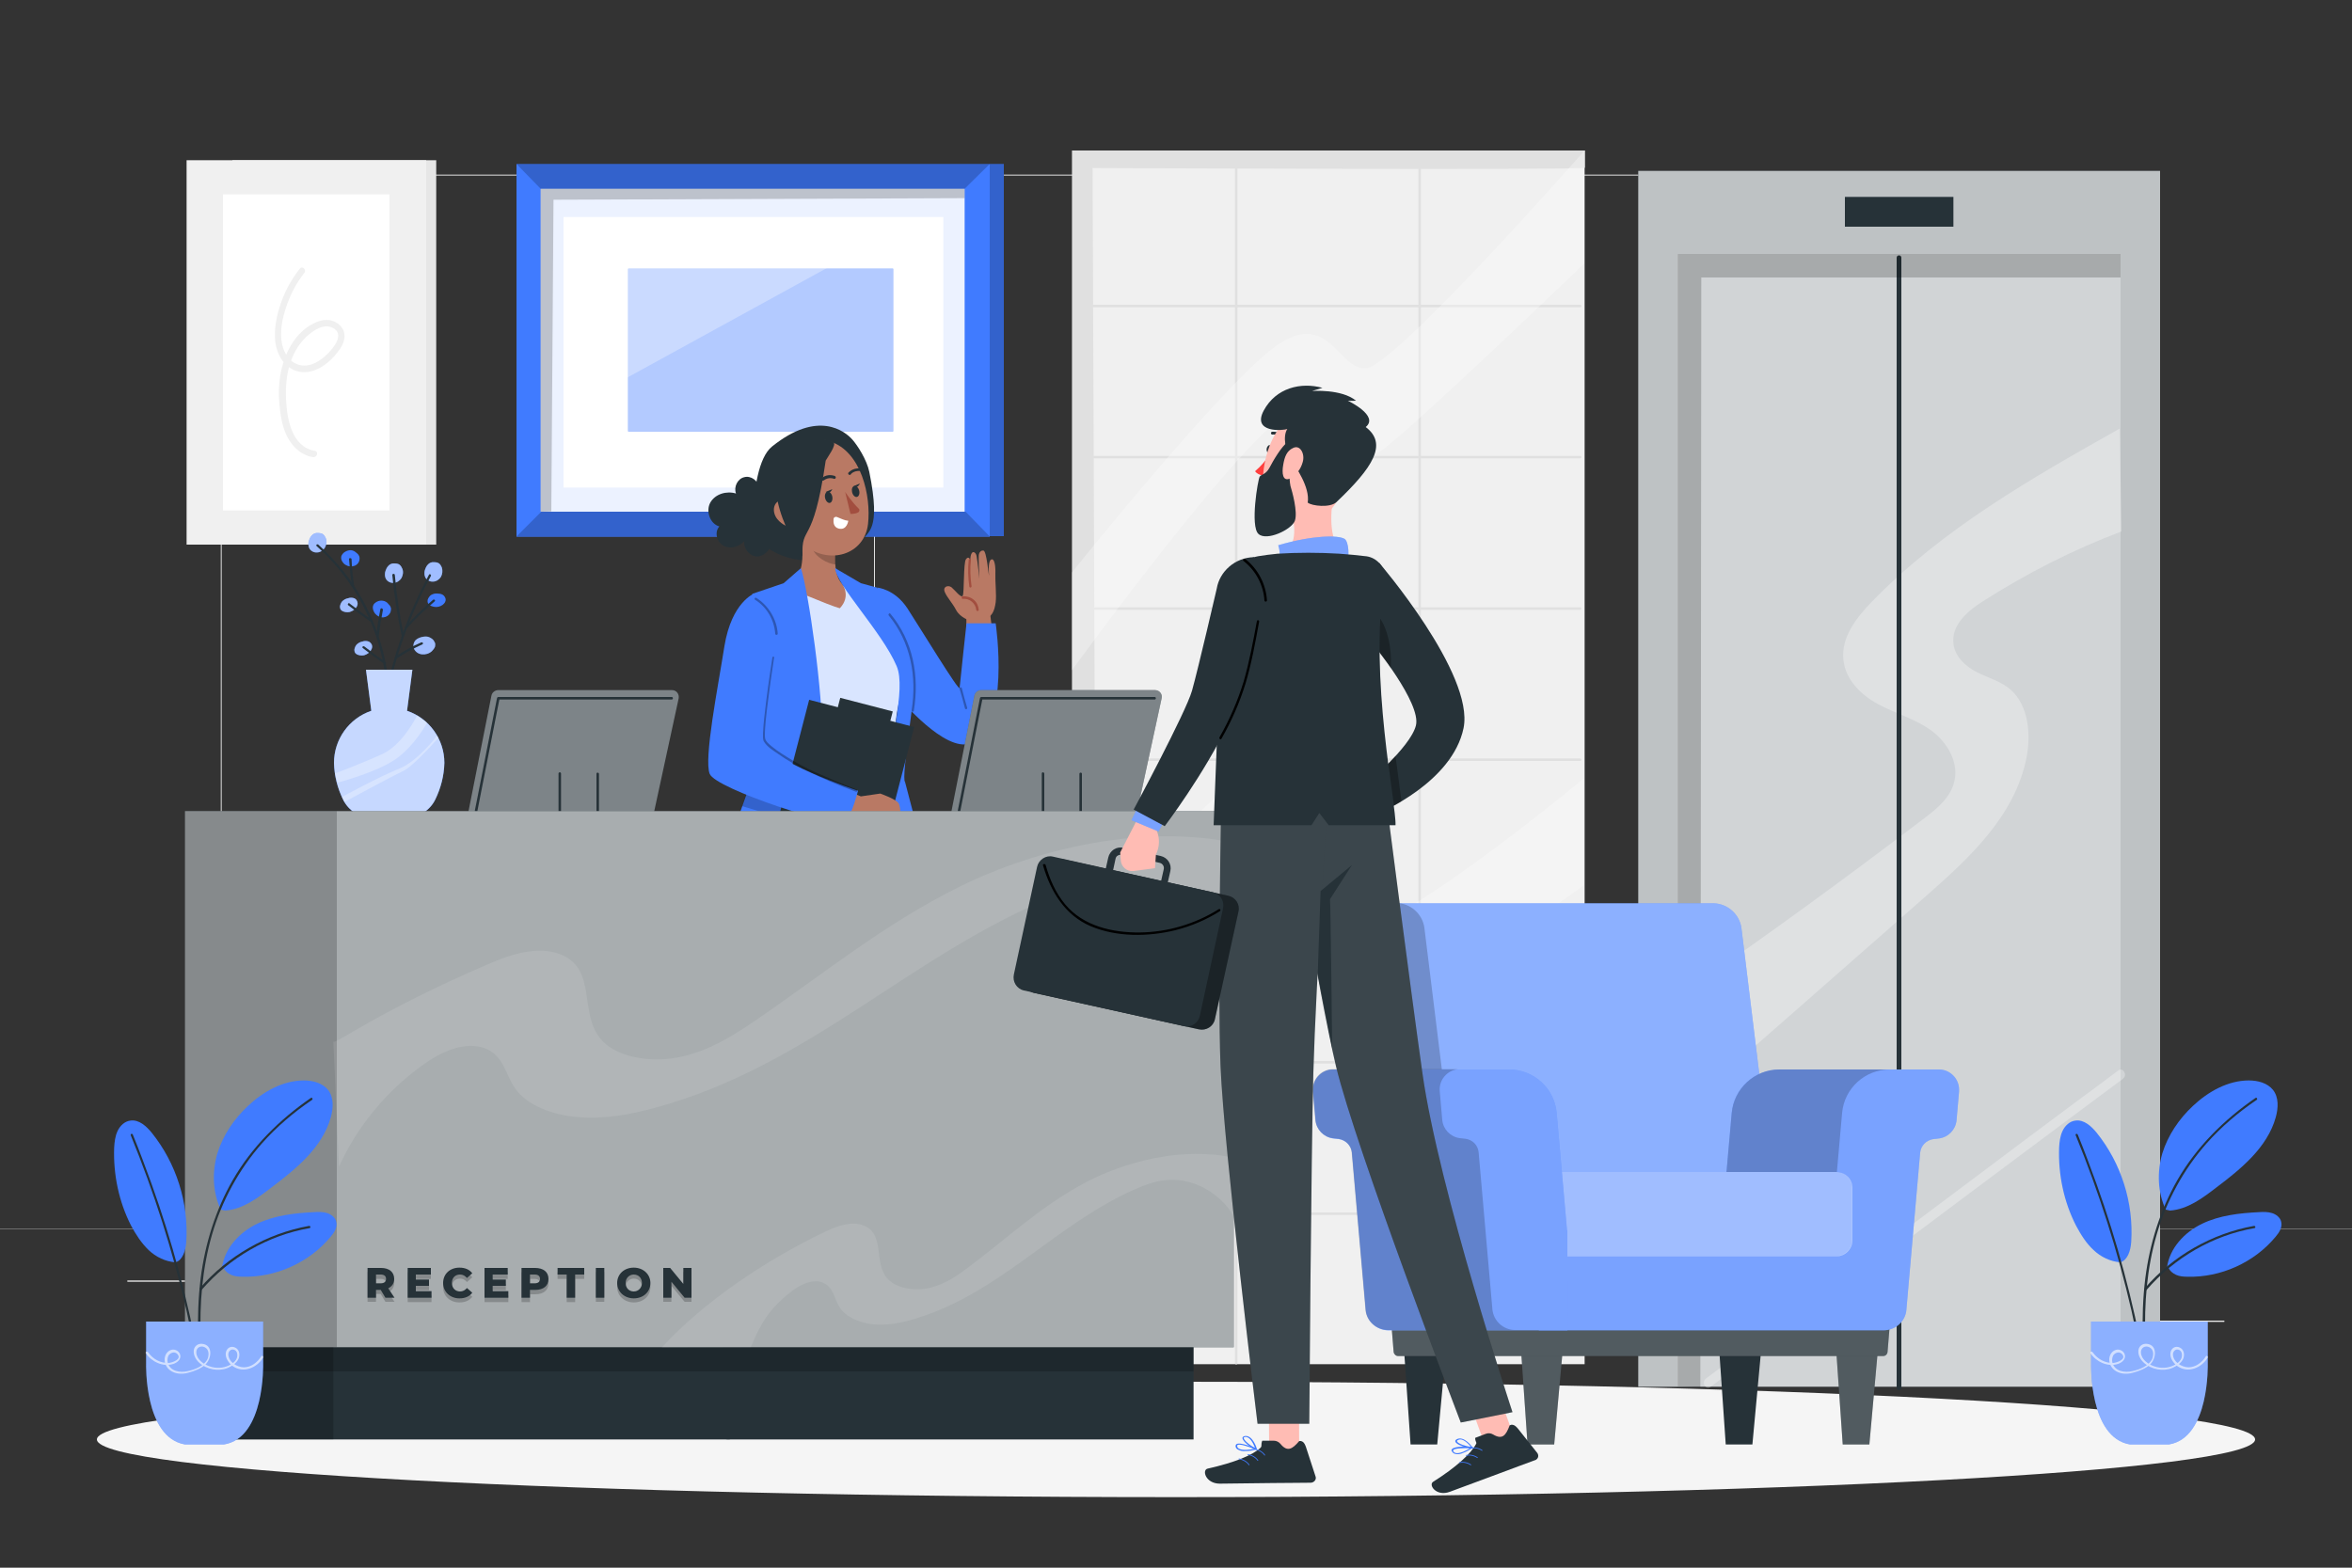 <?xml version="1.0" encoding="utf-8"?>
<!-- Generator: Adobe Illustrator 26.0.3, SVG Export Plug-In . SVG Version: 6.00 Build 0)  -->
<svg version="1.1" xmlns="http://www.w3.org/2000/svg" xmlns:xlink="http://www.w3.org/1999/xlink" x="0px" y="0px"
	 viewBox="0 0 750 500" style="enable-background:new 0 0 750 500;" xml:space="preserve">
<rect x="0" y="0" width="750" height="500" fill="#333333" stroke="none"/>
<style type="text/css">
	.st0{fill:#E0E0E0;}
	.st1{fill:#EBEBEB;}
	.st2{fill:#E6E6E6;}
	.st3{fill:#F0F0F0;}
	.st4{fill:#FFFFFF;}
	.st5{opacity:0.3;fill:#FFFFFF;enable-background:new    ;}
	.st6{display:none;}
	.st7{display:inline;}
	.st8{fill:#407BFF;}
	.st9{opacity:0.9;fill:#FFFFFF;}
	.st10{fill:#F5F5F5;}
	.st11{fill:#263238;}
	.st12{opacity:0.7;fill:#FFFFFF;}
	.st13{opacity:0.3;fill:#FFFFFF;}
	.st14{opacity:0.3;}
	.st15{opacity:0.2;}
	.st16{opacity:0.4;fill:#FFFFFF;enable-background:new    ;}
	.st17{opacity:0.2;enable-background:new    ;}
	.st18{opacity:0.2;fill:#FFFFFF;enable-background:new    ;}
	.st19{opacity:0.5;fill:#FFFFFF;enable-background:new    ;}
	.st20{opacity:0.9;fill:#FFFFFF;enable-background:new    ;}
	.st21{opacity:0.6;fill:#FFFFFF;enable-background:new    ;}
	.st22{fill:#B97964;}
	.st23{fill:#A24E3F;}
	.st24{opacity:0.8;fill:#FFFFFF;}
	.st25{opacity:0.2;fill:none;stroke:#000000;stroke-width:0.25;stroke-linecap:round;stroke-linejoin:round;stroke-miterlimit:10;}
	.st26{opacity:0.5;}
	.st27{opacity:0.7;fill:#FFFFFF;enable-background:new    ;}
	.st28{enable-background:new    ;}
	.st29{fill:#263238;enable-background:new    ;}
	.st30{opacity:0.1;enable-background:new    ;}
	.st31{fill:#FFBCB4;}
	.st32{fill:none;stroke:#407BFF;stroke-width:0.25;stroke-linecap:round;stroke-linejoin:round;stroke-miterlimit:10;}
	.st33{opacity:0.1;fill:#FFFFFF;enable-background:new    ;}
	.st34{fill:#FF3F3E;}
	.st35{opacity:0.3;enable-background:new    ;}
	.st36{opacity:0.6;enable-background:new    ;}
</style>
<g id="Background_complete">
	<g>
		<g>
			<g>
				<g>
					<g>
						<g>
							<path class="st0" d="M673.7,330.8H493c-3.2,0-5.9-2.6-5.9-5.9V61.6c0-3.2,2.6-5.9,5.9-5.9h180.7c3.2,0,5.9,2.6,5.9,5.9v263.3
								C679.6,328.2,677,330.8,673.7,330.8z M493,56c-3.1,0-5.6,2.5-5.6,5.6v263.3c0,3.1,2.5,5.6,5.6,5.6h180.7
								c3.1,0,5.6-2.5,5.6-5.6V61.6c0-3.1-2.5-5.6-5.6-5.6H493z"/>
						</g>
					</g>
					<g>
						<g>
							<path class="st0" d="M465.3,330.8H284.6c-3.2,0-5.9-2.6-5.9-5.9V61.6c0-3.2,2.6-5.9,5.9-5.9h180.7c3.2,0,5.9,2.6,5.9,5.9
								v263.3C471.2,328.2,468.5,330.8,465.3,330.8z M284.6,56c-3.1,0-5.6,2.5-5.6,5.6v263.3c0,3.1,2.5,5.6,5.6,5.6h180.7
								c3.1,0,5.6-2.5,5.6-5.6V61.6c0-3.1-2.5-5.6-5.6-5.6H284.6z"/>
						</g>
					</g>
				</g>
				<g>
					<g>
						<g>
							<path class="st0" d="M257,330.8H76.3c-3.2,0-5.9-2.6-5.9-5.9V61.6c0-3.2,2.6-5.9,5.9-5.9H257c3.2,0,5.9,2.6,5.9,5.9v263.3
								C262.9,328.2,260.2,330.8,257,330.8z M76.3,56c-3.1,0-5.6,2.5-5.6,5.6v263.3c0,3.1,2.5,5.6,5.6,5.6H257
								c3.1,0,5.6-2.5,5.6-5.6V61.6c0-3.1-2.5-5.6-5.6-5.6H76.3z"/>
						</g>
					</g>
				</g>
			</g>
			<g>
				<g>
					<rect y="391.9" class="st0" width="750" height="0.1"/>
				</g>
			</g>
		</g>
		<g>
			<rect x="653.6" y="421.2" class="st1" width="55.7" height="0.4"/>
			<rect x="495" y="425.8" class="st1" width="14.6" height="0.4"/>
			<rect x="40.6" y="408.4" class="st1" width="72.7" height="0.4"/>
			<rect x="128.3" y="408.4" class="st1" width="10.7" height="0.4"/>
			<rect x="173.6" y="415.5" class="st1" width="157.6" height="0.4"/>
		</g>
	</g>
	<g>
		<g>
			<rect x="74.1" y="51.1" class="st2" width="65" height="122.6"/>
			<rect x="59.5" y="51.1" class="st3" width="76.4" height="122.6"/>
			<rect x="71.1" y="62" class="st4" width="53.1" height="100.8"/>
		</g>
		<g>
			<path class="st3" d="M95.6,85.7c-2.6,3.3-4.6,6.9-6,10.9c-1.4,4-2.3,8.4-1.8,12.6c0.5,3.7,2.5,7.4,6.1,8.9
				c3.7,1.5,7.6,0,10.5-2.4c1.5-1.2,2.9-2.8,4-4.4c1.1-1.6,1.9-3.7,1.2-5.7c-0.6-1.6-2-2.8-3.7-3.3c-1.9-0.6-3.9-0.1-5.6,0.7
				c-7.4,3.5-10.8,12.3-11.3,20c-0.2,2.6,0,5.2,0.3,7.8c0.3,2.3,0.7,4.6,1.5,6.7c1.5,4,4.6,7.6,9,8.3c1.3,0.2,1.9-1.8,0.6-2
				c-7.5-1.3-8.9-10.4-9.2-16.6c-0.3-7.1,1.1-14.6,6.4-19.7c2.1-2,5.6-4.5,8.6-2.9c3.7,2,0.3,6.2-1.7,8.2c-2.2,2.2-5.3,4.3-8.6,3.7
				c-3.2-0.6-5.2-3.5-5.9-6.5c-0.9-4,0-8.4,1.3-12.2c1.3-3.9,3.2-7.5,5.7-10.7C97.9,86.1,96.4,84.6,95.6,85.7L95.6,85.7z"/>
		</g>
	</g>
	<g>
		<rect x="341.9" y="48" class="st3" width="163.4" height="387.1"/>
		<g>
			<g>
				<path class="st0" d="M393.8,48.4c0,50.4,0,100.8,0,151.2c0,50.1,0,100.3,0,150.4c0,28.3,0,56.6,0,84.8c0,0.5,0.8,0.5,0.8,0
					c0-50.4,0-100.8,0-151.2c0-50.1,0-100.3,0-150.4c0-28.3,0-56.6,0-84.8C394.6,47.9,393.8,47.9,393.8,48.4L393.8,48.4z"/>
			</g>
		</g>
		<g>
			<g>
				<path class="st0" d="M452.3,48.6c0,50.5,0,101.1,0,151.6c0,50.3,0,100.5,0,150.8c0,28.4,0,56.7,0,85.1c0,0.5,0.8,0.5,0.8,0
					c0-50.5,0-101.1,0-151.6c0-50.3,0-100.5,0-150.8c0-28.4,0-56.7,0-85.1C453,48.1,452.3,48.1,452.3,48.6L452.3,48.6z"/>
			</g>
		</g>
		<g>
			<g>
				<path class="st0" d="M342.7,98c21,0,41.9,0,62.9,0c21,0,41.9,0,62.9,0c11.8,0,23.6,0,35.4,0c0.5,0,0.5-0.8,0-0.8
					c-21,0-41.9,0-62.9,0c-21,0-41.9,0-62.9,0c-11.8,0-23.6,0-35.4,0C342.2,97.2,342.2,98,342.7,98L342.7,98z"/>
			</g>
		</g>
		<g>
			<g>
				<path class="st0" d="M342.7,146.2c21,0,41.9,0,62.9,0c21,0,41.9,0,62.9,0c11.8,0,23.6,0,35.4,0c0.5,0,0.5-0.8,0-0.8
					c-21,0-41.9,0-62.9,0c-21,0-41.9,0-62.9,0c-11.8,0-23.6,0-35.4,0C342.2,145.5,342.2,146.2,342.7,146.2L342.7,146.2z"/>
			</g>
		</g>
		<g>
			<g>
				<path class="st0" d="M342.7,194.5c21,0,41.9,0,62.9,0c21,0,41.9,0,62.9,0c11.8,0,23.6,0,35.4,0c0.5,0,0.5-0.8,0-0.8
					c-21,0-41.9,0-62.9,0c-21,0-41.9,0-62.9,0c-11.8,0-23.6,0-35.4,0C342.2,193.7,342.2,194.5,342.7,194.5L342.7,194.5z"/>
			</g>
		</g>
		<g>
			<g>
				<path class="st0" d="M342.7,242.7c21,0,41.9,0,62.9,0c21,0,41.9,0,62.9,0c11.8,0,23.6,0,35.4,0c0.5,0,0.5-0.8,0-0.8
					c-21,0-41.9,0-62.9,0c-21,0-41.9,0-62.9,0c-11.8,0-23.6,0-35.4,0C342.2,242,342.2,242.7,342.7,242.7L342.7,242.7z"/>
			</g>
		</g>
		<g>
			<g>
				<path class="st0" d="M342.7,291c21,0,41.9,0,62.9,0c21,0,41.9,0,62.9,0c11.8,0,23.6,0,35.4,0c0.5,0,0.5-0.8,0-0.8
					c-21,0-41.9,0-62.9,0c-21,0-41.9,0-62.9,0c-11.8,0-23.6,0-35.4,0C342.2,290.2,342.2,291,342.7,291L342.7,291z"/>
			</g>
		</g>
		<g>
			<g>
				<path class="st0" d="M342.7,339.2c21,0,41.9,0,62.9,0c21,0,41.9,0,62.9,0c11.8,0,23.6,0,35.4,0c0.5,0,0.5-0.8,0-0.8
					c-21,0-41.9,0-62.9,0c-21,0-41.9,0-62.9,0c-11.8,0-23.6,0-35.4,0C342.2,338.5,342.2,339.2,342.7,339.2L342.7,339.2z"/>
			</g>
		</g>
		<g>
			<g>
				<path class="st0" d="M342.7,387.5c21,0,41.9,0,62.9,0c21,0,41.9,0,62.9,0c11.8,0,23.6,0,35.4,0c0.5,0,0.5-0.8,0-0.8
					c-21,0-41.9,0-62.9,0c-21,0-41.9,0-62.9,0c-11.8,0-23.6,0-35.4,0C342.2,386.7,342.2,387.5,342.7,387.5L342.7,387.5z"/>
			</g>
		</g>
		<path class="st0" d="M349.9,435.1l-1.5-381.5c0,0,157,0.7,157-0.1c0-3.5,0-5.5,0-5.5H341.9v387.1H349.9z"/>
		<path class="st5" d="M505.3,48c0,0-60.7,69.1-69.8,69.5c-9.1,0.4-11.9-19.8-29.6-6.4c-17.6,13.4-64.1,71.5-64.1,71.5v31.2
			c0,0,63.8-88.2,74.2-84.3c10.4,3.9,11.4,25,26.1,13c14.7-11.9,63.1-58.5,63.1-58.5V48z"/>
		<path class="st5" d="M341.9,305.6c0,0,56.2-72.2,66.6-61.9c10.3,10.3,13,60.9,36.1,48.3c23.1-12.6,60.4-43.7,60.4-43.7v34
			c0,0-50.1,38.4-71.9,29.4c-21.8-9-22.9-42.9-30.4-37.9c-7.4,4.9-60.7,79.2-60.7,79.2V305.6z"/>
	</g>
</g>
<g id="Background_simple" class="st6">
	<g class="st7">
		<path class="st8" d="M183.8,59.5c-28.8,1.8-56.5,5.8-81.1,11.9c-29,7.3-58.6,18.6-49.9,33.4C69,132.1,146.5,132.6,131,151
			c-17.5,20.8-5.8,45.2,72.8,52C353.2,215.9,533.7,140.5,483,99C451.5,73.2,336.5,49.7,183.8,59.5z"/>
		<path class="st9" d="M183.8,59.5c-28.8,1.8-56.5,5.8-81.1,11.9c-29,7.3-58.6,18.6-49.9,33.4C69,132.1,146.5,132.6,131,151
			c-17.5,20.8-5.8,45.2,72.8,52C353.2,215.9,533.7,140.5,483,99C451.5,73.2,336.5,49.7,183.8,59.5z"/>
	</g>
</g>
<g id="Shadow">
	<g>
		<g>
			<path class="st10" d="M719.1,459.1c0,10.1-154.1,18.4-344.1,18.4s-344.1-8.2-344.1-18.4c0-10.1,154.1-18.4,344.1-18.4
				S719.1,448.9,719.1,459.1z"/>
		</g>
	</g>
</g>
<g id="Elevator">
	<g>
		<rect x="522.4" y="54.5" class="st11" width="166.4" height="387.8"/>
		<rect x="522.4" y="54.5" class="st12" width="166.4" height="387.8"/>
		<rect x="535" y="81" class="st13" width="141.2" height="361.2"/>
		<g class="st14">
			<g>
				<path class="st4" d="M545.5,442.3c4.4-3.3,8.8-6.6,13.2-9.8c10.5-7.8,20.9-15.6,31.4-23.5c12.6-9.5,25.3-18.9,37.9-28.4
					c10.9-8.2,21.9-16.3,32.8-24.5c5.3-4,10.7-7.9,16-11.9c0.1-0.1,0.2-0.1,0.2-0.2c1.5-1.1,0-3.7-1.5-2.6
					c-4.4,3.3-8.8,6.6-13.2,9.8c-10.5,7.8-20.9,15.6-31.4,23.5c-12.6,9.5-25.3,18.9-37.9,28.4c-10.9,8.2-21.9,16.3-32.8,24.5
					c-5.3,4-10.7,7.9-16,11.9c-0.1,0.1-0.2,0.1-0.2,0.2C542.4,440.9,543.9,443.5,545.5,442.3L545.5,442.3z"/>
			</g>
		</g>
		<g class="st14">
			<path class="st4" d="M630.6,214.5c-3.6-1.8-7.2-4.9-7.7-9.2c-0.7-5.9,4.5-10.4,9.2-13.4c14.1-9,29-16.6,44.4-22.4l-0.6-32.8
				c-28,15.8-56.3,31.8-79.2,55.4c-4.7,4.9-9.6,11.1-8.9,18.2c0.6,6.5,5.7,11.4,11.1,14.3c5.4,2.9,11.3,4.5,16.4,8
				c5.1,3.5,9.2,9.8,8,16.1c-1,5.4-5.5,9.1-9.6,12.2c-25.3,19.3-51,38-77.1,56l-1.1,37.9c26.4-23.1,52.8-46.3,79.1-69.4
				c13.5-11.9,27.9-25.2,31.6-43.7c1.5-7.6,0.6-16.6-4.9-21.6C638.3,217.4,634.3,216.3,630.6,214.5z"/>
		</g>
		<g>
			<g>
				<path class="st11" d="M604.8,82.2c0,47.1,0,94.1,0,141.2c0,46.7,0,93.5,0,140.2c0,26.3,0,52.6,0,79c0,1,1.5,1,1.5,0
					c0-47.1,0-94.1,0-141.2c0-46.7,0-93.5,0-140.2c0-26.3,0-52.6,0-79C606.3,81.2,604.8,81.2,604.8,82.2L604.8,82.2z"/>
			</g>
		</g>
		<rect x="588.3" y="62.8" class="st11" width="34.6" height="9.5"/>
		<polygon class="st15" points="542.2,442.6 542.5,88.5 676.2,88.5 676.2,81 535,81 535,442.2 		"/>
	</g>
</g>
<g id="Rocket">
	<g>
		<g>
			<path class="st8" d="M437,288.1h109.4c4.5,0.1,8.3,3.5,8.9,7.9L568,399.7H442.8L430.1,296c-0.6-3.8,2-7.3,5.7-7.9
				C436.2,288.1,436.6,288.1,437,288.1z"/>
			<path class="st16" d="M437,288.1h109.4c4.5,0.1,8.3,3.5,8.9,7.9L568,399.7H442.8L430.1,296c-0.6-3.8,2-7.3,5.7-7.9
				C436.2,288.1,436.6,288.1,437,288.1z"/>
			<path class="st17" d="M467,399.7h-24.2L430.1,296c-0.6-3.8,2-7.3,5.7-7.9c0.4-0.1,0.8-0.1,1.2-0.1h8.3c4.5,0.1,8.3,3.5,8.9,7.9
				L467,399.7z"/>
		</g>
		<g>
			<polygon class="st11" points="449.8,460.7 458.3,460.7 461.8,423 447.2,423 			"/>
			<polygon class="st11" points="487.1,460.7 495.6,460.7 499,423 484.5,423 			"/>
			<polygon class="st11" points="550.3,460.7 558.8,460.7 562.3,423 547.7,423 			"/>
			<polygon class="st11" points="587.6,460.7 596.1,460.7 599.5,423 585,423 			"/>
			<polygon class="st18" points="587.6,460.7 596.1,460.7 599.5,423 585,423 			"/>
			<polygon class="st18" points="487.1,460.7 495.6,460.7 499,423 484.5,423 			"/>
			<path class="st11" d="M443.6,421.4l0.8,9.8c0.1,0.7,0.7,1.3,1.4,1.3h154.7c0.7,0,1.3-0.5,1.4-1.3l0.8-9.8H443.6z"/>
			<path class="st18" d="M443.6,421.4l0.8,9.8c0.1,0.7,0.7,1.3,1.4,1.3h154.7c0.7,0,1.3-0.5,1.4-1.3l0.8-9.8H443.6z"/>
		</g>
		<g>
			<path class="st8" d="M490.7,394.7h58l3.5-39.7c0.7-7.9,7.3-13.9,15.2-13.9h50.9c3.5,0,6.4,2.9,6.4,6.4c0,0.2,0,0.4,0,0.6
				l-0.8,9.2c-0.3,3-2.6,5.4-5.6,5.8l-1.8,0.2c-2.2,0.3-4,2.1-4.2,4.3l-4.4,50.2c-0.3,3.6-3.4,6.4-7.1,6.5H490.7V394.7z"/>
			<path class="st5" d="M490.7,394.7h58l3.5-39.7c0.7-7.9,7.3-13.9,15.2-13.9h50.9c3.5,0,6.4,2.9,6.4,6.4c0,0.2,0,0.4,0,0.6
				l-0.8,9.2c-0.3,3-2.6,5.4-5.6,5.8l-1.8,0.2c-2.2,0.3-4,2.1-4.2,4.3l-4.4,50.2c-0.3,3.6-3.4,6.4-7.1,6.5H490.7V394.7z"/>
			<path class="st17" d="M587.4,355c0.7-7.9,7.3-13.9,15.2-13.9h-35.2c-7.9,0-14.5,6.1-15.2,13.9l-3.5,39.7h35.2L587.4,355z"/>
			<path class="st8" d="M477.3,400.6h108.2c2.8,0,5.1-2.3,5.1-5.1v-16.6c0-2.8-2.3-5.1-5.1-5.1H477.3c-2.8,0-5.1,2.3-5.1,5.1v16.6
				C472.2,398.4,474.5,400.6,477.3,400.6z"/>
			<path class="st19" d="M590.7,378.9v16.7c0,2.8-2.3,5.1-5.1,5.1H477.3c-2.8,0-5.1-2.3-5.1-5.1v-16.7c0-2.8,2.3-5.1,5.1-5.1h108.2
				C588.4,373.8,590.7,376,590.7,378.9C590.7,378.9,590.7,378.9,590.7,378.9z"/>
		</g>
		<g>
			<path class="st8" d="M499.7,392.5l-3.3-37.5c-0.7-7.9-7.3-13.9-15.2-13.9h-56.1c-3.5,0-6.4,2.9-6.4,6.4c0,0.2,0,0.4,0,0.6
				l0.8,9.2c0.3,3,2.6,5.4,5.6,5.8l1.8,0.2c2.2,0.3,4,2.1,4.2,4.3l4.4,50.2c0.3,3.6,3.4,6.4,7.1,6.5h57.2V392.5z"/>
			<path class="st5" d="M499.7,392.5l-3.3-37.5c-0.7-7.9-7.3-13.9-15.2-13.9h-56.1c-3.5,0-6.4,2.9-6.4,6.4c0,0.2,0,0.4,0,0.6
				l0.8,9.2c0.3,3,2.6,5.4,5.6,5.8l1.8,0.2c2.2,0.3,4,2.1,4.2,4.3l4.4,50.2c0.3,3.6,3.4,6.4,7.1,6.5h57.2V392.5z"/>
			<g class="st15">
				<path d="M475.9,417.7l-4.4-50.2c-0.2-2.2-1.9-4-4.2-4.3l-1.8-0.2c-3-0.4-5.3-2.8-5.6-5.8l-0.8-9.2c-0.3-3.5,2.3-6.6,5.8-7
					c0.2,0,0.4,0,0.6,0h-40.5c-3.5,0-6.4,2.9-6.4,6.4c0,0.2,0,0.4,0,0.6l0.8,9.2c0.3,3,2.6,5.4,5.6,5.8l1.8,0.2
					c2.2,0.3,4,2.1,4.2,4.3l4.4,50.2c0.3,3.6,3.4,6.4,7.1,6.5H483C479.3,424.1,476.3,421.3,475.9,417.7z"/>
			</g>
		</g>
	</g>
</g>
<g id="Picture">
	<g>
		<g>
			<rect x="315.6" y="52.3" class="st8" width="4.5" height="118.7"/>
			<rect x="315.6" y="52.3" class="st15" width="4.5" height="118.7"/>
		</g>
		<g>
			<rect x="164.7" y="52.3" class="st8" width="150.9" height="118.9"/>
			<rect x="172.4" y="60.2" class="st20" width="135.2" height="103"/>
			<polygon class="st15" points="164.7,52.3 172.4,60.2 307.6,60.2 315.6,52.3 			"/>
			<polygon class="st15" points="315.6,171.1 307.9,163.2 172.6,163.2 164.7,171.1 			"/>
			<rect x="179.7" y="69.2" class="st4" width="121.1" height="86.3"/>
			<rect x="200.3" y="85.7" class="st8" width="84.5" height="51.9"/>
			<rect x="200.3" y="85.7" class="st21" width="84.5" height="51.9"/>
			<polygon class="st15" points="172.4,163.2 172.4,60.2 307.6,60.2 307.6,63.2 176.5,63.7 175.8,163.1 			"/>
		</g>
		<path class="st5" d="M284.8,73.9l-93.3,51.2c-3.5,1.9-7.7-0.6-7.7-4.5V79c0-2.9,2.3-5.2,5.2-5.2H284.8L284.8,73.9z"/>
	</g>
</g>
<g id="Character_1">
	<g>
		<g>
			<g>
				<g>
					<path class="st22" d="M308.2,203c0,0-0.1-6.9,0-6.7c0,0.2,7.5-0.8,7.5-0.8s0.9,7.1,0.8,7.2C316.4,202.8,308.2,203,308.2,203z"
						/>
					<g>
						<g>
							<g>
								<g>
									<g>
										<g>
											<g>
												<path class="st22" d="M309.2,197.9c0,0-3-0.9-4.3-3.3c-1.2-2.3-2.8-3.9-3.6-5.7c-0.8-1.8,1-2.4,2.1-1.6
													c1.1,0.9,3.1,3.6,3.6,2.7c0.5-1,0.2-10.4,1-11.6c0.9-1.3,1.4,0.2,1.4,0.2s0-2.3,0.9-2.5c0.2-0.1,0.9,0.2,1.1,1.2
													c0.4,2.3,0.9,7.3,0.9,7.3c0-0.3-0.3-6.4-0.2-7.4c0.1-1.2,0.8-1.7,1.5-1.6c1,0.1,1.6,7.7,1.8,8c0,0-0.5-4.4,0.6-5.1
													c1.1-0.7,1.5,2,1.4,4.5c-0.1,2.3,0.4,6.8,0.1,9.1c-0.4,2.9-1.2,4.7-3.8,5.5C311.3,198.4,309.2,197.9,309.2,197.9z"/>
											</g>
										</g>
									</g>
								</g>
							</g>
						</g>
					</g>
				</g>
			</g>
			<g>
				<g>
					<path class="st23" d="M307,191c1-0.1,2.1,0.2,2.9,0.9c0.8,0.7,1.3,1.6,1.4,2.6c0,0.5,0.8,0.5,0.8,0c-0.1-1.2-0.6-2.4-1.6-3.2
						c-0.9-0.8-2.2-1.2-3.4-1.1C306.5,190.2,306.5,191,307,191L307,191z"/>
				</g>
			</g>
			<g>
				<g>
					<path class="st23" d="M308.9,178.6c-0.3,2.8-0.2,5.7,0.2,8.5c0.1,0.5,0.8,0.3,0.7-0.2c-0.4-2.8-0.5-5.6-0.2-8.3
						C309.7,178.1,309,178.1,308.9,178.6L308.9,178.6z"/>
				</g>
			</g>
		</g>
		<g>
			<path class="st8" d="M279.7,187.4c0,0,5.6,0.4,9.7,6.7c4.1,6.3,16.5,26.7,16.6,25.3s2.2-20.6,2.2-20.6h9.3c0,0,5,33.5-8.2,38.3
				c-8,2.9-22.3-14.2-22.3-14.2l-2.4-3L279.7,187.4z"/>
			<g class="st14">
				<g>
					<path d="M306,219.7c0.6,2.1,1.2,4.1,1.7,6.2c0.1,0.5,0.9,0.3,0.7-0.2c-0.6-2.1-1.2-4.1-1.7-6.2
						C306.6,219,305.9,219.2,306,219.7L306,219.7z"/>
				</g>
			</g>
		</g>
		<path class="st8" d="M288.7,212.7c0-3.3-0.8-6.5-2.3-9.3l-8.3-15.7c-2.1-0.3-4.3-0.5-6.3-0.7c-6.4-0.4-14.1-0.4-20.5,0.1
			c-3.3,0.4-6.8,1.6-10.4,3.3c-0.4,0.4-3.6,4.1-2.1,9.1c7.6,25.2,9,38,8.1,49.2c14,1.8,36.4,5.2,40.8,2.7
			C282,228.8,288.6,222.2,288.7,212.7z"/>
		<path class="st24" d="M288.7,212.7c0-3.3-0.8-6.5-2.3-9.3l-8.3-15.7c-2.1-0.3-4.3-0.5-6.3-0.7c-6.4-0.4-14.1-0.4-20.5,0.1
			c-3.3,0.4-6.8,1.6-10.4,3.3c-0.4,0.4-3.6,4.1-2.1,9.1c7.6,25.2,9,38,8.1,49.2c14,1.8,36.4,5.2,40.8,2.7
			C282,228.8,288.6,222.2,288.7,212.7z"/>
		<g>
			<path class="st11" d="M245.8,172.9l-3.8-17.4c-0.2-2.2-2.6-3.9-4.7-3.3c-2.1,0.5-3.4,3.1-2.6,5.2c-3-0.9-6.6,0.1-8.2,2.9
				c-1.5,2.7-0.1,6.8,2.9,7.6c-1.7,1.8-0.8,5.1,1.4,6.2c2.2,1.1,5,0.3,6.6-1.6c-0.5,2.3,1.5,4.8,3.9,5
				C243.7,177.5,246,175.2,245.8,172.9z"/>
		</g>
		<g>
			<path class="st11" d="M255.8,178.7c0,0-16.1-1.2-15.7-13.9c0.3-8.4,1.7-18.9,6.1-22.4c14.7-11.8,23.3-4.8,25.6-2.2
				c1.6,1.8,4.6,6.4,5.4,10.3c3.9,19.3-0.7,18.9-2.5,22.2C272.9,175.9,255.8,178.7,255.8,178.7z"/>
			<path class="st22" d="M268.2,166.1c-1.6,5.9-3.5,16.3,0.4,20.2c0,0,2.9,3.8-0.8,7.7c-3.2-0.8-17.8-7.1-17.8-7.1
				c6.8-1.6,6.2-10.4,5.4-15L268.2,166.1z"/>
			<path class="st17" d="M258.6,171.7l7.8,5c-0.1,1.1-0.1,2.2,0,3.3c-2.5-0.1-6.6-2.5-7.3-5.1C258.7,173.8,258.5,172.8,258.6,171.7z
				"/>
			<path class="st22" d="M248.2,155.3c1.8,9.6,2.4,13.7,7.9,18.3c8.3,6.9,19.6,3.3,20.7-6.5c1-8.8-2.1-23.1-12.1-26.3
				c-6.5-2.4-13.7,1-16.1,7.5C247.8,150.6,247.7,153,248.2,155.3z"/>
			<path class="st22" d="M247.9,165.6c1.5,1.8,3.6,2.7,5.3,2.8c2.6,0.2,3.2-4.1,1.8-6.5c-1.2-2.1-4-3.2-6.3-2.3
				C246.4,160.5,246.2,163.5,247.9,165.6z"/>
			<path class="st25" d="M253.4,164.1c-0.2-0.9-0.8-1.7-1.6-2.2c-0.8-0.5-1.8-0.6-2.7-0.4"/>
			<path class="st11" d="M262.3,153.3c0.1,0,0.2,0,0.4-0.1c1.6-1.2,3.2-0.5,3.2-0.5c0.2,0.1,0.5,0,0.6-0.3c0.1-0.2-0.1-0.5-0.3-0.6
				c-0.1,0-2.1-0.9-4.1,0.6c-0.2,0.1-0.2,0.5-0.1,0.7C262.1,153.2,262.2,153.3,262.3,153.3z"/>
			<path class="st11" d="M274.6,150.2c0.1-0.1,0.1-0.2,0.1-0.3c0-0.2-0.2-0.4-0.5-0.5c-2.5-0.2-3.6,1.4-3.7,1.4
				c-0.1,0.2,0,0.5,0.2,0.6c0.2,0.1,0.5,0.1,0.6-0.1c0-0.1,0.9-1.2,2.9-1.1C274.4,150.3,274.6,150.2,274.6,150.2z"/>
			<path class="st23" d="M269.5,156.9c0,0,2.2,3.3,4.3,5.3c0.4,0.3,0.3,0.9-0.1,1.2c-1.1,0.6-2.5,0.5-2.5,0.5L269.5,156.9z"/>
			<path class="st11" d="M263.3,146.9c-4.1,28.3-7.8,19.8-7.4,30.6c-4.1-6.3-7.3-12.7-8.4-20.2c-0.7-3.8-0.1-6.9,0.9-10.6
				c1.3-3.6,5.1-7,8.7-7.4c1.3-0.2,7.7,0.9,8.7,1.8C266.8,141.9,263.9,145.8,263.3,146.9z"/>
			<g>
				<path class="st4" d="M270.5,166.1c-1.2-0.1-2.3-0.7-3.6-1.2c-0.5-0.2-1.1,0.1-1.1,0.7c-0.1,1,0,2.6,1.7,3
					C270.1,169.2,270.5,166.1,270.5,166.1z"/>
			</g>
			<g>
				<path class="st11" d="M263.1,158.8c0.2,1,0.9,1.7,1.5,1.6c0.6-0.1,1-1,0.8-2c-0.2-1-0.9-1.7-1.5-1.6
					C263.2,157,262.9,157.9,263.1,158.8z"/>
				<path class="st11" d="M271.7,156.9c0.2,1,0.9,1.7,1.5,1.6c0.6-0.1,1-0.9,0.8-1.9c-0.2-1-0.9-1.7-1.5-1.6
					C271.8,155.1,271.5,155.9,271.7,156.9z"/>
				<path class="st11" d="M263.3,156.9l2.1-0.9C265.4,156.1,264.5,157.9,263.3,156.9z"/>
				<path class="st11" d="M272.1,155.1l2.1-0.9C274.2,154.3,273.3,156.1,272.1,155.1z"/>
			</g>
		</g>
		<g>
			<path class="st22" d="M293.6,429L293.6,429l1.6-74.9l-5.4-92.3l-32.9,8.8c-3.2,17.9,9.4,31,9.4,31c-0.7,12.3,2.3,28,5.2,39.8
				c2.4,9.7,4.1,12.4,4.7,16.7c0.7,4.8-0.8,12-0.4,18.3c1.3,17.8,4.2,35.4,8.5,52.7l0.6,3l2.6,11.1l6.9,0.3l-0.6-11.1L293.6,429z"/>
			<polygon class="st15" points="273.5,348.7 274.4,351.3 295,350.3 294.8,347 			"/>
			<path class="st11" d="M304.8,456.8c-1.1-0.8-2.4-1.5-3.7-1.9l0,0c0,0-4.1-3.8-6.5-15.6l-5.2-1.1c-1.8-0.4-3.7,0.4-4.7,2
				c-0.1,0.2-0.2,0.5-0.3,0.7c-0.2,1.3-0.4,2.5-0.4,3.8c-0.1,4.4,0,8.7,0.4,13h0.9v-8.2c0-2.8,2.3,0.4,3,3.4c0.7,3,2.2,6.1,8.3,6
				C303.7,458.8,306.6,458.4,304.8,456.8z"/>
			<path class="st22" d="M293.5,435.1c0,0,1.3,5.4,3.3,11.3c0.9,3.1,2.3,5.9,4.3,8.5c0,0-4.5,1-6.6-2c-2.1-3-5.2-13.4-9.8-12.6
				c0.3-0.8,0.8-1.5,1.3-2.2C286.6,436.9,293.5,435.1,293.5,435.1z"/>
			<path class="st22" d="M240.4,265.5c-8.2,16.2,0.1,32.4,0.1,32.4c-4.2,11.5-5.8,27.5-6.4,39.6c-0.5,10,0.4,13.1-0.3,17.3
				c-0.7,4.9-4.2,11.4-5.6,17.4c-3.8,17.3-6.1,34.9-6.9,52.6l-0.4,3.3l-0.7,11.4l6.6,2.3l2.6-10.8l0.8-3.3l0.1,0l22.8-71.4l21.2-90
				L240.4,265.5z"/>
			<polygon class="st15" points="234.1,349.5 234.1,352.5 254.2,352.4 254.8,349.5 			"/>
			<path class="st11" d="M233.1,457.7c-0.8-1.1-1.9-2.1-3.1-2.8l0,0c0,0-2.9-4.8-1.8-16.8l-4.7-2.6c-1.6-0.9-3.7-0.6-5,0.6
				c-0.2,0.2-0.4,0.4-0.5,0.6c-0.6,1.1-1.1,2.3-1.5,3.5c-1.4,4.1-2.5,8.3-3.3,12.6l0.9,0.3l2.4-7.8c0.8-2.7,2.1,1,1.9,4.1
				c-0.1,3,0.3,6.5,6.2,8.1C231.4,459.3,234.4,459.8,233.1,457.7z"/>
			<path class="st22" d="M228.4,433.7c0,0-0.3,5.5,0,11.8c0,3.2,0.5,6.3,1.7,9.3c0,0-4.6-0.3-5.8-3.8c-1.1-3.5-1.2-14.3-5.8-14.9
				c0.5-0.7,1.2-1.2,1.8-1.8C221.3,433.5,228.4,433.7,228.4,433.7z"/>
			<path class="st8" d="M296.8,317.3l1.5,29.4c0,0-29.6,2.8-43.5,2.8c-13.9,0-24.8,0-24.8,0s-0.3-57.9,5.3-77.9
				c5.2-18.4,11.6-23,11.6-23s41.3-0.7,41.3,1.8C293.7,264.3,296.4,291.7,296.8,317.3z"/>
			<path class="st14" d="M296.8,317.3l1.5,29.4c0,0-29.6,2.8-43.5,2.8c-13.9,0-24.8,0-24.8,0s-0.3-57.9,5.3-77.9
				c5.2-18.4,11.6-23,11.6-23s41.3-0.7,41.3,1.8C293.7,264.3,296.4,291.7,296.8,317.3z"/>
		</g>
		<path class="st15" d="M232.4,289.6l23.5,2.1c0,0,3.3-36.7,3.6-45.3c0.3-8.6,0-23.8,0-23.8l-26.8,64.5L232.4,289.6z"/>
		<path class="st8" d="M255.4,181.2l-5.5,4.8l-10,3.4l-0.4,23.8c2.4,9.2,4.2,23.8,4.3,24l-17.5,49.1l27.7,2.9c0,0,7.6-31.4,8.2-52.8
			C262.5,221.2,257.8,188.6,255.4,181.2z"/>
		<polygon class="st15" points="237.9,253.4 236.6,257.1 258.9,263.8 259.6,259.5 		"/>
		<g>
			<path class="st8" d="M266.3,181.2c0.3,5.3,15,20.4,19.6,31.2c3.3,7.6-3,25.7-1.7,37c1.1,10,5.3,22.2,11,40.2l3.8-0.5l-10.4-39.7
				c-1.4-1.3,3.8-30.9,3.5-37.4c-0.3-7.6-12.5-24.6-12.5-24.6l-5.1-1.4L266.3,181.2z"/>
			<g class="st14">
				<g>
					<path d="M283.4,196.3c7,8.5,9,19.5,7.3,30.2c-0.1,0.5,0.6,0.7,0.7,0.2c1.8-11.1-0.2-22.2-7.5-31
						C283.6,195.4,283.1,196,283.4,196.3L283.4,196.3z"/>
				</g>
			</g>
		</g>
		<g>
			<g>
				
					<rect x="251.3" y="226.8" transform="matrix(0.968 0.251 -0.251 0.968 71.69 -59.422)" class="st11" width="34.6" height="48.7"/>
				
					<rect x="267" y="224.7" transform="matrix(0.968 0.251 -0.251 0.968 65.879 -61.961)" class="st11" width="17.3" height="4.8"/>
			</g>
			<g>
				<g>
					<path class="st22" d="M259.1,258.3l11.7,4.1c0,0,1.4,2.2,2.8,3.6c1.4,1.3,3.2,2.9,6.4,3c3.2,0.1,1.8-1.8,1.8-1.8
						c3.2-0.3,2.7-3.1,2.7-3.1c2.8-0.2,2.6-3.1,2.6-3.1s0.2-3.3-0.5-4.7c-0.7-1.4-5.9-3.2-5.9-3.2l-6.2,0.9l-11.4-4.8
						C263,249.4,259.1,258.3,259.1,258.3z"/>
				</g>
				<path class="st8" d="M240.5,189.3c0,0-7.2,2.7-9.5,16.8c-2.1,13.3-6.6,35.9-4.7,40.7c1.8,4.8,41.3,17.7,43.4,15.2
					s3.9-9.8,3.9-9.8s-29.9-9.9-29.7-16.2c0.2-6.3,3.5-27.2,2.9-29.4C246,204.3,240.5,189.3,240.5,189.3z"/>
				<g class="st14">
					<g>
						<path d="M246.3,209.7c-1,6.4-1.9,12.8-2.6,19.2c-0.2,1.7-0.3,3.3-0.4,5c0,0.9-0.1,1.9,0.3,2.6c1,1.7,3,2.9,4.6,4
							c2.8,2,5.9,3.7,8.9,5.2c5.1,2.6,10.4,4.8,15.8,6.8c0.5,0.2,0.6-0.6,0.2-0.7c-4.4-1.7-8.8-3.6-13.1-5.5
							c-3.1-1.4-6.2-3.1-9.1-4.9c-2.1-1.3-4.4-2.8-6.2-4.6c-0.8-0.9-0.8-1.5-0.8-2.6c0-1.5,0.2-3.1,0.3-4.6c0.4-4.1,1-8.1,1.5-12.1
							c0.4-2.5,0.7-5,1.1-7.5C247.1,209.4,246.4,209.2,246.3,209.7L246.3,209.7z"/>
					</g>
				</g>
				<g class="st14">
					<g>
						<path d="M240.8,191.3c3.7,2.3,6.1,6.4,6.4,10.8c0,0.5,0.8,0.5,0.8,0c-0.3-4.6-2.9-8.9-6.8-11.4
							C240.7,190.4,240.4,191.1,240.8,191.3L240.8,191.3z"/>
					</g>
				</g>
			</g>
		</g>
	</g>
</g>
<g id="Reception">
	<g>
		<g>
			<g>
				<g>
					<g>
						<path class="st8" d="M140.9,181c-0.2-0.5-0.5-1-0.9-1.3c-0.4-0.3-1-0.4-1.6-0.4c-0.7-0.1-1.5,0.2-2,0.8c-0.5,0.5-0.8,1.3-1,2
							c-0.1,0.7-0.1,1.4,0.2,2c0.4,0.9,1.5,1.5,2.5,1.4c1,0,2-0.7,2.5-1.5C141.1,183.1,141.2,182,140.9,181z"/>
					</g>
					<g class="st26">
						<path class="st4" d="M140.9,181c-0.2-0.5-0.5-1-0.9-1.3c-0.4-0.3-1-0.4-1.6-0.4c-0.7-0.1-1.5,0.2-2,0.8c-0.5,0.5-0.8,1.3-1,2
							c-0.1,0.7-0.1,1.4,0.2,2c0.4,0.9,1.5,1.5,2.5,1.4c1,0,2-0.7,2.5-1.5C141.1,183.1,141.2,182,140.9,181z"/>
					</g>
					<g>
						<path class="st8" d="M128.3,181.4c-0.2-0.5-0.5-1-0.9-1.3c-0.4-0.3-1-0.4-1.6-0.4c-0.7-0.1-1.5,0.2-2,0.8
							c-0.5,0.5-0.8,1.3-1,2c-0.1,0.7-0.1,1.4,0.2,2c0.4,0.9,1.5,1.5,2.5,1.4c1,0,2-0.7,2.5-1.5
							C128.5,183.5,128.7,182.4,128.3,181.4z"/>
					</g>
					<g class="st26">
						<path class="st4" d="M128.3,181.4c-0.2-0.5-0.5-1-0.9-1.3c-0.4-0.3-1-0.4-1.6-0.4c-0.7-0.1-1.5,0.2-2,0.8
							c-0.5,0.5-0.8,1.3-1,2c-0.1,0.7-0.1,1.4,0.2,2c0.4,0.9,1.5,1.5,2.5,1.4c1,0,2-0.7,2.5-1.5
							C128.5,183.5,128.7,182.4,128.3,181.4z"/>
					</g>
					<g>
						<g>
							<path class="st11" d="M123.4,222.7c2.7-13.6,7.4-26.8,14-39c0.2-0.4-0.4-0.8-0.6-0.4c-6.6,12.3-11.4,25.5-14.1,39.2
								C122.6,223,123.3,223.2,123.4,222.7L123.4,222.7z"/>
						</g>
					</g>
					<g>
						<path class="st8" d="M138.5,204.7c-0.2-0.7-1-1.2-1.7-1.5c-0.7-0.3-1.6-0.2-2.4,0c-0.7,0.2-1.4,0.5-1.9,1
							c-0.7,0.8-0.9,2-0.4,2.9c0.5,0.9,1.4,1.5,2.5,1.6c1.1,0.1,2.2-0.2,3.1-1c0.4-0.4,0.8-0.9,1-1.4
							C138.8,205.8,138.9,205.1,138.5,204.7z"/>
					</g>
					<g class="st26">
						<path class="st4" d="M138.5,204.7c-0.2-0.7-1-1.2-1.7-1.5c-0.7-0.3-1.6-0.2-2.4,0c-0.7,0.2-1.4,0.5-1.9,1
							c-0.7,0.8-0.9,2-0.4,2.9c0.5,0.9,1.4,1.5,2.5,1.6c1.1,0.1,2.2-0.2,3.1-1c0.4-0.4,0.8-0.9,1-1.4
							C138.8,205.8,138.9,205.1,138.5,204.7z"/>
					</g>
					<g>
						<g>
							<path class="st11" d="M126.7,209.9c2.5-1.7,5.2-3.1,8-4.4c0.4-0.2,0.1-0.8-0.4-0.6c-2.8,1.2-5.5,2.7-8,4.4
								C125.9,209.5,126.3,210.1,126.7,209.9L126.7,209.9z"/>
						</g>
					</g>
					<g>
						<path class="st8" d="M141.9,190.5c-0.2-0.4-0.5-0.7-0.9-0.9c-0.4-0.2-1-0.3-1.6-0.3c-0.7-0.1-1.5,0.2-2,0.5
							c-0.5,0.4-0.8,0.9-1,1.4c-0.1,0.5-0.1,1,0.2,1.4c0.4,0.6,1.5,1,2.5,1c1,0,2-0.5,2.5-1.1C142.1,192,142.3,191.2,141.9,190.5z"
							/>
					</g>
					<g>
						<path class="st8" d="M113.7,191.4c-0.2-0.3-0.6-0.6-1.1-0.7c-0.5-0.1-1.1-0.1-1.6,0.1c-0.7,0.1-1.4,0.5-1.9,1
							c-0.4,0.5-0.6,1-0.7,1.6c0,0.5,0.1,1,0.5,1.3c0.6,0.5,1.7,0.7,2.6,0.5c1-0.3,1.8-0.9,2.2-1.6
							C114.2,192.8,114.1,192,113.7,191.4z"/>
					</g>
					<g class="st26">
						<path class="st4" d="M113.7,191.4c-0.2-0.3-0.6-0.6-1.1-0.7c-0.5-0.1-1.1-0.1-1.6,0.1c-0.7,0.1-1.4,0.5-1.9,1
							c-0.4,0.5-0.6,1-0.7,1.6c0,0.5,0.1,1,0.5,1.3c0.6,0.5,1.7,0.7,2.6,0.5c1-0.3,1.8-0.9,2.2-1.6
							C114.2,192.8,114.1,192,113.7,191.4z"/>
					</g>
					<g>
						<g>
							<path class="st11" d="M129.9,200.2c2.7-3,5.7-5.8,8.7-8.4c0.4-0.3-0.2-0.8-0.5-0.5c-3.1,2.6-6,5.5-8.7,8.4
								C129,200,129.5,200.5,129.9,200.2L129.9,200.2z"/>
						</g>
					</g>
					<g>
						<g>
							<path class="st11" d="M128.8,202.6c-1.4-6.3-2.3-12.7-2.9-19.2c0-0.5-0.8-0.5-0.8,0c0.6,6.5,1.6,13,3,19.4
								C128.1,203.3,128.9,203.1,128.8,202.6L128.8,202.6z"/>
						</g>
					</g>
					<g>
						<g>
							<path class="st11" d="M111,193c2.3,1.8,4.6,3.5,6.9,5.1c0.4,0.3,0.8-0.4,0.4-0.6c-2.3-1.6-4.6-3.3-6.8-5
								C111.2,192.1,110.7,192.7,111,193L111,193z"/>
						</g>
					</g>
					<g>
						<path class="st8" d="M118.3,205.2c-0.2-0.3-0.6-0.6-1.1-0.7c-0.5-0.1-1.1-0.1-1.6,0.1c-0.7,0.1-1.4,0.5-1.9,1
							c-0.4,0.5-0.6,1-0.7,1.6c0,0.5,0.1,1,0.5,1.3c0.6,0.5,1.7,0.7,2.6,0.5c1-0.3,1.8-0.9,2.2-1.6
							C118.8,206.6,118.8,205.8,118.3,205.2z"/>
					</g>
					<g class="st26">
						<path class="st4" d="M118.3,205.2c-0.2-0.3-0.6-0.6-1.1-0.7c-0.5-0.1-1.1-0.1-1.6,0.1c-0.7,0.1-1.4,0.5-1.9,1
							c-0.4,0.5-0.6,1-0.7,1.6c0,0.5,0.1,1,0.5,1.3c0.6,0.5,1.7,0.7,2.6,0.5c1-0.3,1.8-0.9,2.2-1.6
							C118.8,206.6,118.8,205.8,118.3,205.2z"/>
					</g>
					<g>
						<g>
							<path class="st11" d="M115.7,206.7c2.3,1.8,4.6,3.5,6.9,5.1c0.4,0.3,0.8-0.4,0.4-0.6c-2.3-1.6-4.6-3.3-6.8-5
								C115.8,205.9,115.3,206.4,115.7,206.7L115.7,206.7z"/>
						</g>
					</g>
					<g>
						<path class="st8" d="M114.6,178.7c0.1-0.5,0.1-1-0.1-1.4c-0.2-0.5-0.7-0.9-1.1-1.2c-0.6-0.5-1.3-0.7-2-0.6
							c-0.7,0.1-1.3,0.4-1.8,0.8c-0.4,0.4-0.8,0.9-0.8,1.4c-0.1,0.9,0.5,1.9,1.3,2.4c0.9,0.6,1.9,0.7,2.8,0.4
							C113.7,180.3,114.4,179.6,114.6,178.7z"/>
					</g>
					<g>
						<g>
							<path class="st11" d="M111.3,178.3c0.2,2.9,0.5,5.7,0.9,8.6c0.1,0.5,0.8,0.3,0.7-0.2c-0.4-2.8-0.7-5.6-0.8-8.4
								C112,177.9,111.3,177.9,111.3,178.3L111.3,178.3z"/>
						</g>
					</g>
					<g>
						<path class="st8" d="M124.4,195.5c0.2-0.4,0.3-0.9,0.3-1.4c-0.1-0.5-0.4-1.1-0.8-1.4c-0.4-0.6-1.1-1-1.8-1.1
							c-0.7-0.1-1.3,0-1.9,0.3c-0.5,0.3-1,0.6-1.2,1.2c-0.3,0.8,0,1.9,0.7,2.7c0.7,0.8,1.7,1.2,2.6,1.1
							C123.2,196.8,124,196.3,124.4,195.5z"/>
					</g>
					<g>
						<g>
							<path class="st11" d="M121.3,194.3c-0.6,2.8-1,5.7-1.3,8.5c-0.1,0.5,0.7,0.5,0.8,0c0.3-2.8,0.8-5.6,1.3-8.3
								C122.1,194,121.4,193.8,121.3,194.3L121.3,194.3z"/>
						</g>
					</g>
				</g>
				<g>
					<path class="st8" d="M103.9,171.7c-0.2-0.5-0.5-1-0.9-1.3c-0.4-0.3-1-0.4-1.6-0.4c-0.7-0.1-1.5,0.2-2,0.8c-0.5,0.5-0.8,1.3-1,2
						c-0.1,0.7-0.1,1.4,0.2,2c0.4,0.9,1.5,1.5,2.5,1.4c1,0,2-0.7,2.5-1.5C104.1,173.8,104.3,172.7,103.9,171.7z"/>
				</g>
				<g class="st26">
					<path class="st4" d="M103.9,171.7c-0.2-0.5-0.5-1-0.9-1.3c-0.4-0.3-1-0.4-1.6-0.4c-0.7-0.1-1.5,0.2-2,0.8c-0.5,0.5-0.8,1.3-1,2
						c-0.1,0.7-0.1,1.4,0.2,2c0.4,0.9,1.5,1.5,2.5,1.4c1,0,2-0.7,2.5-1.5C104.1,173.8,104.3,172.7,103.9,171.7z"/>
				</g>
				<g>
					<g>
						<path class="st11" d="M124.1,220.4c-0.8-13.8-5.9-27.2-14.4-38c-2.5-3.1-5.2-6-8.2-8.7c-0.4-0.3-0.9,0.2-0.5,0.5
							c10.2,9.1,17.4,21.2,20.6,34.5c0.9,3.8,1.5,7.8,1.7,11.7C123.4,220.9,124.2,220.9,124.1,220.4L124.1,220.4z"/>
					</g>
				</g>
			</g>
			<g id="freepik--Plant--inject-2_00000029763325524901466050000006508914278973918869_">
				<path class="st8" d="M129.8,226.7l1.7-13.1h-14.8l1.7,13.1c-7.1,2.4-11.9,9.1-11.9,16.6c0.1,4.1,1.1,8.1,2.9,11.7
					c1.7,3.6,5.4,5.9,9.3,5.8h10.8c4,0,7.6-2.3,9.3-5.8c1.8-3.7,2.8-7.6,2.9-11.7C141.7,235.8,136.9,229.1,129.8,226.7z"/>
				<path class="st27" d="M129.8,226.7l1.7-13.1h-14.8l1.7,13.1c-7.1,2.4-11.9,9.1-11.9,16.6c0.1,4.1,1.1,8.1,2.9,11.7
					c1.7,3.6,5.4,5.9,9.3,5.8h10.8c4,0,7.6-2.3,9.3-5.8c1.8-3.7,2.8-7.6,2.9-11.7C141.7,235.8,136.9,229.1,129.8,226.7z"/>
			</g>
			<path class="st13" d="M133,228.2c0,0-4.5,9.3-11.1,12.3c-6.6,3-15.1,6.2-15.1,6.2l0.9,2.9c0,0,12.3-3.2,18.5-7.5
				c6.1-4.3,10-11.6,10-11.6L133,228.2z"/>
			<path class="st13" d="M109,254.2c0,0,12.1-6.6,18.2-9c6.1-2.4,12.2-10.6,12.2-10.6l0.4,0.7c0,0-8.1,9.3-11.4,10.7
				c-3.3,1.5-18.6,9.8-18.6,9.8L109,254.2z"/>
		</g>
		<g>
			<path class="st11" d="M368.3,220.1h-55.4c-1,0-2,0.7-2.2,1.8l-9.1,45.9l59.1-0.2l9.7-44.8C370.8,221.4,369.7,220.1,368.3,220.1z"
				/>
			<path class="st16" d="M368.3,220.1h-55.4c-1,0-2,0.7-2.2,1.8l-9.1,45.9l59.1-0.2l9.7-44.8C370.8,221.4,369.7,220.1,368.3,220.1z"
				/>
			<g>
				<g class="st28">
					<g>
						<path class="st11" d="M332.2,246.7c0,4.2,0,8.3,0,12.5c0,0.5,0.8,0.5,0.8,0c0-4.2,0-8.3,0-12.5
							C332.9,246.2,332.2,246.2,332.2,246.7L332.2,246.7z"/>
					</g>
				</g>
				<g class="st28">
					<g>
						<path class="st11" d="M344.2,246.8c0,4.2,0,8.3,0,12.5c0,0.5,0.8,0.5,0.8,0c0-4.2,0-8.3,0-12.5
							C345,246.3,344.2,246.3,344.2,246.8L344.2,246.8z"/>
					</g>
				</g>
			</g>
			<g class="st28">
				<g>
					<path class="st11" d="M306.2,258.8c2.1-10.5,4.1-21,6.2-31.5c0.3-1.5,0.6-3,0.9-4.5c-0.1,0.1-0.2,0.2-0.4,0.3
						c6.2,0,12.5,0,18.7,0c9.9,0,19.9,0,29.8,0c2.3,0,4.5,0,6.8,0c0.5,0,0.5-0.8,0-0.8c-6.2,0-12.5,0-18.7,0c-9.9,0-19.9,0-29.8,0
						c-2.3,0-4.5,0-6.8,0c-0.2,0-0.3,0.1-0.4,0.3c-2.1,10.5-4.1,21-6.2,31.5c-0.3,1.5-0.6,3-0.9,4.5
						C305.4,259,306.1,259.2,306.2,258.8L306.2,258.8z"/>
				</g>
			</g>
		</g>
		<g>
			<path class="st11" d="M214.3,220.1h-55.4c-1,0-2,0.7-2.2,1.8l-9.1,45.9l59.1-0.2l9.7-44.8C216.7,221.4,215.7,220.1,214.3,220.1z"
				/>
			<path class="st16" d="M214.3,220.1h-55.4c-1,0-2,0.7-2.2,1.8l-9.1,45.9l59.1-0.2l9.7-44.8C216.7,221.4,215.7,220.1,214.3,220.1z"
				/>
			<g>
				<g class="st28">
					<g>
						<path class="st11" d="M178.1,246.7c0,4.2,0,8.3,0,12.5c0,0.5,0.8,0.5,0.8,0c0-4.2,0-8.3,0-12.5
							C178.9,246.2,178.1,246.2,178.1,246.7L178.1,246.7z"/>
					</g>
				</g>
				<g class="st28">
					<g>
						<path class="st11" d="M190.2,246.8c0,4.2,0,8.3,0,12.5c0,0.5,0.8,0.5,0.8,0c0-4.2,0-8.3,0-12.5
							C190.9,246.3,190.2,246.3,190.2,246.8L190.2,246.8z"/>
					</g>
				</g>
			</g>
			<g class="st28">
				<g>
					<path class="st11" d="M152.2,258.8c2.1-10.5,4.1-21,6.2-31.5c0.3-1.5,0.6-3,0.9-4.5c-0.1,0.1-0.2,0.2-0.4,0.3
						c6.2,0,12.5,0,18.7,0c9.9,0,19.9,0,29.8,0c2.3,0,4.5,0,6.8,0c0.5,0,0.5-0.8,0-0.8c-6.2,0-12.5,0-18.7,0c-9.9,0-19.9,0-29.8,0
						c-2.3,0-4.5,0-6.8,0c-0.2,0-0.3,0.1-0.4,0.3c-2.1,10.5-4.1,21-6.2,31.5c-0.3,1.5-0.6,3-0.9,4.5
						C151.4,259,152.1,259.2,152.2,258.8L152.2,258.8z"/>
				</g>
			</g>
		</g>
		<rect x="71.9" y="420.3" class="st29" width="308.7" height="38.8"/>
		<g>
			<rect x="59" y="258.7" class="st11" width="334.4" height="171"/>
			<rect x="59" y="258.7" class="st21" width="334.4" height="171"/>
			<rect x="59" y="258.7" class="st17" width="48.4" height="171"/>
			<g class="st30">
				<path class="st4" d="M239.4,429.7c3.1-7.5,6-12.5,13.1-17.9c2.7-2.1,6.6-4,9.9-2.7c3.4,1.4,3.6,5.1,5.3,7.8
					c2,3.2,6.5,5.1,10.9,5.5c4.5,0.4,9-0.5,13.2-1.8c27.2-8.2,44.5-29.9,69.9-41.2c3.6-1.6,7.6-3.1,11.8-3.1
					c11.6-0.1,18.8,9,19.9,11.8l0-18.8c-15.6-3.7-34.9,1-48.3,8.4c-13.4,7.3-24.1,17.3-35.9,26.2c-3.7,2.8-7.7,5.6-12.5,6.8
					c-4.9,1.2-10.9,0.3-13.8-3c-4.4-5.1-0.6-14-7.4-16.8c-3.9-1.6-8.5,0.1-12.3,1.9c-19.4,9.3-38.8,22.4-52.2,37"/>
			</g>
			<g class="st30">
				<path class="st4" d="M393.5,268.8c-28.6-6-62.5,1.7-87.1,13.8c-24.6,12.1-44.4,28.5-66,43.2c-6.8,4.6-14.1,9.2-23,11.2
					c-8.9,2-20,0.6-25.3-5c-8-8.4-1.2-23-13.6-27.7c-7.1-2.7-15.7,0.1-22.6,3.1c-35.6,15.3-49.1,25.9-49.6,24.8l1.8,39.9
					c5.6-12.4,15-24.4,28.1-33.4c5-3.4,12.2-6.6,18.3-4.4c6.2,2.3,6.6,8.4,9.8,12.9c3.7,5.3,11.9,8.5,20.1,9.1
					c8.2,0.7,16.5-0.8,24.2-2.9c50-13.5,81.8-49.2,128.4-67.9c6.7-2.7,14-5.1,21.6-5.1c21.3-0.2,32.8,13.3,34.8,17.9V268.8z"/>
			</g>
		</g>
		<rect x="71.9" y="429.7" class="st17" width="34.4" height="29.4"/>
		<rect x="71.9" y="429.7" class="st17" width="308.7" height="7.7"/>
		<g class="st17">
			<path d="M121.4,412.7h-1.5v2.5h-2.7v-9.5h4.3c2.6,0,4.2,1.3,4.2,3.5c0,1.4-0.7,2.4-1.9,3l2,3h-2.9L121.4,412.7z M121.4,407.9
				h-1.5v2.8h1.5c1.1,0,1.7-0.5,1.7-1.4C123.1,408.4,122.5,407.9,121.4,407.9z"/>
			<path d="M137.6,413.2v2.1H130v-9.5h7.4v2.1h-4.8v1.6h4.2v2h-4.2v1.7H137.6z"/>
			<path d="M141.3,410.5c0-2.9,2.2-4.9,5.2-4.9c1.8,0,3.2,0.6,4.1,1.8l-1.7,1.5c-0.6-0.7-1.3-1.1-2.2-1.1c-1.6,0-2.6,1.1-2.6,2.7
				c0,1.6,1.1,2.7,2.6,2.7c0.9,0,1.6-0.4,2.2-1.1l1.7,1.5c-0.9,1.2-2.3,1.8-4.1,1.8C143.5,415.4,141.3,413.4,141.3,410.5z"/>
			<path d="M162.1,413.2v2.1h-7.6v-9.5h7.4v2.1h-4.8v1.6h4.2v2h-4.2v1.7H162.1z"/>
			<path d="M174.9,409.3c0,2.2-1.6,3.5-4.2,3.5H169v2.5h-2.7v-9.5h4.3C173.3,405.7,174.9,407.1,174.9,409.3z M172.2,409.3
				c0-0.9-0.6-1.4-1.7-1.4H169v2.8h1.5C171.6,410.6,172.2,410.1,172.2,409.3z"/>
			<path d="M180.7,407.9h-2.9v-2.1h8.5v2.1h-2.9v7.4h-2.7V407.9z"/>
			<path d="M190,405.7h2.7v9.5H190V405.7z"/>
			<path d="M196.8,410.5c0-2.8,2.2-4.9,5.3-4.9c3,0,5.3,2.1,5.3,4.9c0,2.8-2.2,4.9-5.3,4.9C199.1,415.4,196.8,413.3,196.8,410.5z
				 M204.7,410.5c0-1.6-1.1-2.7-2.6-2.7c-1.4,0-2.6,1.1-2.6,2.7c0,1.6,1.1,2.7,2.6,2.7C203.5,413.2,204.7,412.1,204.7,410.5z"/>
			<path d="M220.5,405.7v9.5h-2.2l-4.2-5.1v5.1h-2.6v-9.5h2.2l4.2,5.1v-5.1H220.5z"/>
		</g>
		<g>
			<path class="st11" d="M121.4,411.4h-1.5v2.5h-2.7v-9.5h4.3c2.6,0,4.2,1.3,4.2,3.5c0,1.4-0.7,2.4-1.9,3l2,3h-2.9L121.4,411.4z
				 M121.4,406.5h-1.5v2.8h1.5c1.1,0,1.7-0.5,1.7-1.4C123.1,407,122.5,406.5,121.4,406.5z"/>
			<path class="st11" d="M137.6,411.8v2.1H130v-9.5h7.4v2.1h-4.8v1.6h4.2v2h-4.2v1.7H137.6z"/>
			<path class="st11" d="M141.3,409.2c0-2.9,2.2-4.9,5.2-4.9c1.8,0,3.2,0.6,4.1,1.8l-1.7,1.5c-0.6-0.7-1.3-1.1-2.2-1.1
				c-1.6,0-2.6,1.1-2.6,2.7s1.1,2.7,2.6,2.7c0.9,0,1.6-0.4,2.2-1.1l1.7,1.5c-0.9,1.2-2.3,1.8-4.1,1.8
				C143.5,414.1,141.3,412,141.3,409.2z"/>
			<path class="st11" d="M162.1,411.8v2.1h-7.6v-9.5h7.4v2.1h-4.8v1.6h4.2v2h-4.2v1.7H162.1z"/>
			<path class="st11" d="M174.9,407.9c0,2.2-1.6,3.5-4.2,3.5H169v2.5h-2.7v-9.5h4.3C173.3,404.4,174.9,405.7,174.9,407.9z
				 M172.2,407.9c0-0.9-0.6-1.4-1.7-1.4H169v2.8h1.5C171.6,409.3,172.2,408.8,172.2,407.9z"/>
			<path class="st11" d="M180.7,406.5h-2.9v-2.1h8.5v2.1h-2.9v7.4h-2.7V406.5z"/>
			<path class="st11" d="M190,404.4h2.7v9.5H190V404.4z"/>
			<path class="st11" d="M196.8,409.2c0-2.8,2.2-4.9,5.3-4.9c3,0,5.3,2.1,5.3,4.9s-2.2,4.9-5.3,4.9
				C199.1,414.1,196.8,412,196.8,409.2z M204.7,409.2c0-1.6-1.1-2.7-2.6-2.7c-1.4,0-2.6,1.1-2.6,2.7c0,1.6,1.1,2.7,2.6,2.7
				C203.5,411.9,204.7,410.8,204.7,409.2z"/>
			<path class="st11" d="M220.5,404.4v9.5h-2.2l-4.2-5.1v5.1h-2.6v-9.5h2.2l4.2,5.1v-5.1H220.5z"/>
		</g>
	</g>
</g>
<g id="Character_2">
	<g>
		<g>
			<polygon class="st31" points="414.3,465.8 404.7,463.9 404.6,441.3 414.2,443.3 			"/>
			<path class="st11" d="M402.5,459.5l3.7,0c0.8,0,1.6,0.4,2.1,1c2.2,2.7,3.8,1.7,6-0.9c1.5-0.2,1.9,1.4,2.1,1.8l3.1,9.5
				c0.3,0.8-0.2,1.6-1,1.9c-0.1,0-0.3,0.1-0.5,0.1c-4.4,0-6.5,0.1-12.1,0.1l-16.9,0.2c-4.6,0-5.8-4.4-3.9-4.8
				c8.5-1.9,14.4-4.3,16.9-6.7C402.5,461.1,402,460.8,402.5,459.5z"/>
			<path class="st8" d="M397.2,462.8c1.2,0,2.3-0.2,3.4-0.5c0.1,0,0.2-0.1,0.1-0.2c0-0.1-0.1-0.1-0.1-0.1c-0.5-0.2-5.2-2.2-6.3-1.4
				c-0.2,0.1-0.3,0.4-0.3,0.6c0,0.5,0.3,0.9,0.7,1.1C395.4,462.7,396.3,462.9,397.2,462.8z M399.9,462.1c-1.3,0.3-3.8,0.6-4.9-0.1
				c-0.3-0.2-0.5-0.5-0.5-0.8c0-0.1,0-0.2,0.1-0.3C395.2,460.4,397.9,461.3,399.9,462.1z"/>
			<path class="st8" d="M400.6,462.4c0,0,0.1,0,0.1,0c0.1-0.1,0.1-0.1,0.1-0.2c0-0.2-1.3-4.5-3.8-4.2c-0.6,0.1-0.8,0.4-0.8,0.6
				c-0.1,1.1,2.9,3.3,4.3,3.8L400.6,462.4z M397.2,458.3c1.6,0,2.6,2.5,3,3.5c-1.5-0.7-3.7-2.5-3.6-3.2c0-0.1,0-0.2,0.5-0.3
				L397.2,458.3z"/>
			<path class="st32" d="M400.1,462.2c1.3,0.2,2.5,0.9,3.2,1.9"/>
			<path class="st32" d="M397.9,463.9c1.3,0.2,2.5,0.9,3.2,1.9"/>
			<path class="st32" d="M395.1,465.3c1.3,0.2,2.5,0.9,3.2,1.9"/>
		</g>
		<g>
			<polygon class="st31" points="483.6,460.5 473.9,461.9 466.2,440.7 475.9,439.3 			"/>
			<path class="st11" d="M470.4,458.6l3.4-1.3c0.8-0.3,1.6-0.2,2.3,0.2c3,1.8,4.1,0.3,5.3-2.9c1.3-0.7,2.3,0.7,2.6,1l6.2,7.8
				c0.5,0.7,0.4,1.6-0.3,2.1c-0.1,0.1-0.3,0.2-0.4,0.2c-4.2,1.5-6.1,2.3-11.3,4.2l-15.9,5.9c-4.3,1.6-6.9-2.2-5.3-3.2
				c7.3-4.6,12.1-9,13.7-12.1C471,460,470.4,459.9,470.4,458.6z"/>
			<path class="st8" d="M466.5,463.4c1.1-0.4,2.1-1,3.1-1.6c0.1-0.1,0.1-0.2,0-0.3c0,0-0.1-0.1-0.2-0.1c-0.6,0-5.6-0.3-6.4,0.8
				c-0.2,0.2-0.2,0.5,0,0.7c0.2,0.4,0.6,0.7,1,0.8C464.8,463.9,465.7,463.8,466.5,463.4z M468.8,461.9c-1.2,0.7-3.4,1.9-4.7,1.5
				c-0.3-0.1-0.6-0.3-0.7-0.6c-0.1-0.1-0.1-0.2,0-0.3C463.8,461.9,466.7,461.8,468.8,461.9z"/>
			<path class="st8" d="M469.5,461.9c0,0,0.1,0,0.1,0c0-0.1,0-0.2,0-0.2c-0.1-0.2-2.7-3.8-5-2.7c-0.6,0.3-0.6,0.6-0.5,0.8
				C464.4,460.9,468,461.9,469.5,461.9L469.5,461.9z M465.1,459.2c1.5-0.6,3.3,1.5,4,2.3c-1.7-0.2-4.3-1.1-4.5-1.8
				c0-0.1-0.1-0.2,0.3-0.4L465.1,459.2z"/>
			<path class="st32" d="M469,461.9c1.2-0.3,2.6,0,3.6,0.7"/>
			<path class="st32" d="M467.5,464.2c1.2-0.3,2.6,0,3.6,0.7"/>
			<path class="st32" d="M465.4,466.5c1.2-0.3,2.6,0,3.6,0.7"/>
		</g>
		<g>
			<path class="st11" d="M409.9,251.6c0,0,10.4,64.3,16.1,88.4c6.3,26.4,39.8,113.7,39.8,113.7l16.5-3.3c0,0-23.5-71.1-28.7-108
				c-4-28.3-12-90.7-12-90.7L409.9,251.6z"/>
			<path class="st33" d="M409.9,251.6c0,0,10.4,64.3,16.1,88.4c6.3,26.4,39.8,113.7,39.8,113.7l16.5-3.3c0,0-23.5-71.1-28.7-108
				c-4-28.3-12-90.7-12-90.7L409.9,251.6z"/>
			<path class="st11" d="M389.5,251.6c0,0-1.3,62.9-0.3,88.5c1.1,26.7,11.8,114,11.8,114h16.5c0,0,0.6-85.8,1.3-112
				c0.8-28.6,4.8-90.6,4.8-90.6H389.5z"/>
			<path class="st33" d="M389.5,251.6c0,0-1.3,62.9-0.3,88.5c1.1,26.7,11.8,114,11.8,114h16.5c0,0,0.6-85.8,1.3-112
				c0.8-28.6,4.8-90.6,4.8-90.6H389.5z"/>
			<path class="st11" d="M421.1,284.2l10-8.3l-7,10.9c0.2,0,0.7,47.4,0.7,47.4l-4.6-23.6L421.1,284.2z"/>
		</g>
		<g>
			<path class="st11" d="M405.6,143.5c-0.2,0.7-0.7,1.3-1.1,1.1c-0.4-0.2-0.7-0.8-0.6-1.5c0.1-0.7,0.7-1.3,1.1-1.1
				C405.4,142.1,405.8,142.7,405.6,143.5z"/>
			<path class="st34" d="M405,144.7c-1.3,2.1-2.9,4-4.8,5.6c1.1,1.5,3.4,1.4,3.4,1.4L405,144.7z"/>
			<path class="st11" d="M409.1,139.9c0.1,0,0.2,0,0.3-0.1c0.2-0.2,0.2-0.5,0-0.6c-0.9-1.1-2.3-1.6-3.8-1.5
				c-0.2,0.1-0.4,0.3-0.3,0.6c0.1,0.2,0.2,0.3,0.4,0.3l0,0c1.1-0.1,2.2,0.3,3,1.2C408.8,139.9,408.9,139.9,409.1,139.9z"/>
			<path class="st31" d="M425.5,156.5c-1.3,6.5-2,15.4,2.5,19.8c0,0-1.8,6.6-13.8,6.6c-13.2,0-6.4-5.8-6.4-5.8c5.5-1.7,5.5-8,4.2-13
				L425.5,156.5z"/>
			<path class="st8" d="M429.4,179.4c1-1.6,0.7-6.6-0.6-7.5c-2-1.3-10.3-1.2-21.2,2c1.5,4.8-0.9,7.5-0.9,7.5L429.4,179.4z"/>
			<path class="st5" d="M429.4,179.4c1-1.6,0.7-6.6-0.6-7.5c-2-1.3-10.3-1.2-21.2,2c1.5,4.8-0.9,7.5-0.9,7.5L429.4,179.4z"/>
			<path class="st31" d="M430.5,146.9c-2.4,8.9-3.3,14.3-8.9,18c-8.3,5.6-18.7-0.8-18.9-10.3c-0.3-8.5,3.7-21.7,13.3-23.5
				c6.8-1.3,13.5,3.1,14.8,10C431.1,143,431,145,430.5,146.9z"/>
			<path class="st11" d="M411.9,147c-2.1-3.1-2.9-7.9-1.4-10.2c-1.4,0.6-11.4,1.3-7.5-5.9c3.9-7.2,11.8-9.1,18.7-7.2l-3.3,1
				c0,0,9.4-0.7,14,3.1c-1.4,0.1-2.6,0-2.6,0s10.1,4.8,5.7,8.4c7.1,5.4,2.3,12.9-9.4,24c-2,1.8-7.8,1.2-9.1,0.1
				C417.8,155.4,413.1,148.8,411.9,147z"/>
			<path class="st11" d="M410.7,140.9c-2.1,1.5-4.7,6-5.9,8.3c-1.2,2.2-2.5,2-3.1,2.8c-0.6,0.9-3.1,15.9-0.4,18.3
				c2.6,2.4,10.6-1.4,11.6-4.2c1-2.8-0.9-9.5-1.4-11.1c-0.5-2.7-0.4-5.4,0.5-8C413,144.4,410.7,140.9,410.7,140.9z"/>
			<path class="st31" d="M415.4,147.4c-0.6,2.2-2,4.1-4,5.2c-2.4,1.1-2.7-1.7-2.2-4.4c0.4-2.4,1.1-4.4,3.1-5.3
				C414.6,141.7,416.2,144.8,415.4,147.4z"/>
		</g>
		<g>
			<path class="st11" d="M439.7,179.4c0,0,30.5,35.5,27,52.8c-3.6,17.4-26.8,27-26.8,27l-4.9-8.6c0,0,14.7-12.1,16.5-19.2
				c1.8-7.1-13.7-26-13.7-26L439.7,179.4z"/>
			<path class="st35" d="M438.8,195.7c3.9,3.9,5.1,12,4.7,17.4c-1-1.6-2.8-3.9-3.9-5.3c-1.6-2.5-2.4-4.6-4.1-7
				c-0.5-0.7-0.9-1.3-1.4-2c-0.1-0.4-0.2-0.9-0.3-1.3L438.8,195.7z"/>
			<path class="st11" d="M391.3,186.9c-1.8,9.1-2.9,40.1-4.3,76.3h31.2l2.5-3.9l3,3.9H445c0.3-6.5-8.5-47.1-3.6-78.2
				c0.6-3.7-2-7.1-5.8-7.6c0,0-0.1,0-0.1,0c-2.5-0.3-5.5-0.6-8.4-0.8c-6.6-0.4-13.2-0.4-19.7,0c-2.2,0.2-4.3,0.5-6.2,0.8
				C396.2,178.3,392.2,182,391.3,186.9z"/>
			<path class="st11" d="M391.7,285.7l-52.5-11.6c-2.3-0.5-4.6,0.9-5.1,3.2l-7.5,34.3c-0.5,2.3,0.9,4.6,3.2,5.1l52.5,11.6
				c2.3,0.5,4.6-0.9,5.1-3.2l7.5-34.3C395.5,288.5,394,286.2,391.7,285.7z"/>
			<path class="st35" d="M391.7,285.7l-52.5-11.6c-2.3-0.5-4.6,0.9-5.1,3.2l-7.5,34.3c-0.5,2.3,0.9,4.6,3.2,5.1l52.5,11.6
				c2.3,0.5,4.6-0.9,5.1-3.2l7.5-34.3C395.5,288.5,394,286.2,391.7,285.7z"/>
			<path class="st11" d="M366.8,288l-11.9-2.6l0,0c-2.2-0.5-3.6-2.6-3.1-4.8l1.6-7.1c0.5-2.2,2.6-3.6,4.8-3.1l11.9,2.6c0,0,0,0,0,0
				c2.2,0.5,3.6,2.6,3.1,4.8l-1.6,7.1c-0.2,1-0.9,2-1.8,2.5c-0.7,0.5-1.6,0.7-2.5,0.6C367.1,288.1,366.9,288.1,366.8,288z
				 M357.5,272.6c-0.4,0-0.8,0.1-1.1,0.3c-0.4,0.2-0.6,0.6-0.7,1.1l-1.5,7c-0.2,0.9,0.4,1.8,1.3,2l11.9,2.6c0.4,0.1,0.9,0,1.3-0.2
				c0.4-0.2,0.7-0.6,0.8-1.1l1.6-7.1c0,0,0,0,0,0c0.2-0.9-0.4-1.8-1.3-2l-11.9-2.6L357.5,272.6L357.5,272.6z M355.1,284.3"/>
			<path class="st11" d="M386.8,284.6l-51.1-11.4c-2.2-0.5-4.5,1-5,3.3l-7.4,34.3c-0.5,2.3,0.9,4.6,3.2,5.1l51.1,11.4
				c2.2,0.5,4.5-1,5-3.3l7.4-34.3C390.5,287.4,389.1,285.1,386.8,284.6z"/>
			<path class="st31" d="M367.1,262.2l-4.7-0.4l-5.2,10.1l0.2,2.5c0.1,2,1.9,3.6,3.9,3.4c0.1,0,0.2,0,0.2,0l6.8-0.9l0.3-4.4
				C370.3,269.1,369.7,265,367.1,262.2z"/>
			<path class="st8" d="M360.8,261.6c0.3,0.1,8.8,3.7,8.7,3.6s1.9-3.6,2.2-4.2l-8.8-3.7L360.8,261.6z"/>
			<path class="st5" d="M360.8,261.6c0.3,0.1,8.8,3.7,8.7,3.6s1.9-3.6,2.2-4.2l-8.8-3.7L360.8,261.6z"/>
			<path class="st11" d="M401.9,186c0,1.3-3.1,29.8-10.3,44.9c-7.8,16.3-20.2,32.6-20.2,32.6l-9.9-5.3c0,0,16.6-30.9,18.6-37.9
				c2-7.1,7.9-32.6,7.9-32.6c0.9-5.4,5.8-9.9,11.9-10L401.9,186z"/>
			<g>
				<g>
					<path d="M389.5,235.6c3.2-5.6,5.8-11.5,7.7-17.7c1.9-6.4,3.1-13,4.3-19.6c0.1-0.5-0.6-0.7-0.7-0.2c-1.2,6.5-2.4,12.9-4.2,19.2
						c-1.9,6.2-4.5,12.2-7.7,17.8C388.6,235.7,389.3,236,389.5,235.6L389.5,235.6z"/>
				</g>
			</g>
			<g>
				<g>
					<path d="M396.5,178.9c3.9,3,6.4,7.7,6.7,12.6c0,0.5,0.8,0.5,0.8,0c-0.3-5.1-2.8-10-6.9-13.2
						C396.7,178.1,396.1,178.6,396.5,178.9L396.5,178.9z"/>
				</g>
			</g>
			<g>
				<g>
					<path d="M332.6,276c2.4,8.3,7,15.9,15.2,19.4c8.3,3.5,18.2,3.4,26.9,1.3c5.1-1.3,9.9-3.3,14.3-6.1c0.4-0.3,0-0.9-0.4-0.6
						c-7.5,4.7-16.3,7.3-25.1,7.4c-8.7,0.1-18-2-23.8-8.9c-3.1-3.7-5-8.1-6.3-12.7C333.1,275.4,332.4,275.6,332.6,276L332.6,276z"/>
				</g>
			</g>
			<polygon class="st35" points="442.7,243.5 444.5,257 446.9,255.6 445,241.1 			"/>
		</g>
	</g>
</g>
<g id="Plants">
	<g>
		<g>
			<path class="st8" d="M676.2,402.6c-3.2-0.2-6.3-1.7-8.6-3.9c-2.4-2.2-4.1-5-5.6-7.8c-3.9-7.6-5.7-16.3-5.4-24.8
				c0.1-1.8,0.3-3.7,1.1-5.4c0.8-1.7,2.3-3.1,4.1-3.3c2.7-0.4,5.1,1.8,6.8,3.9c7.8,9.7,11.8,22.3,11,34.8
				C679.4,399,678.4,401.9,676.2,402.6"/>
		</g>
		<g>
			<path class="st8" d="M690.6,385.8c-2.6-5.5-2.8-12-1.1-17.9c1.8-5.8,5.3-11,9.8-15.2c4.9-4.6,11.2-8.1,17.8-8.1
				c2.9,0,5.9,0.8,7.7,3c1.9,2.4,1.7,5.8,0.9,8.7c-1.3,4.8-4.2,9.1-7.6,12.7c-3.4,3.6-7.3,6.7-11.3,9.7c-4.4,3.4-9.2,7-14.8,7.4"/>
		</g>
		<g>
			<path class="st8" d="M691,404.3c0.8-6.2,5.6-11.3,11.2-14c5.6-2.7,12-3.4,18.2-3.7c1.4-0.1,2.8-0.1,4.1,0.3
				c1.3,0.4,2.6,1.4,2.9,2.7c0.5,1.8-0.6,3.5-1.8,4.9c-6.8,8.2-17.5,13-28.1,12.7c-1.2,0-2.5-0.1-3.6-0.6c-1.1-0.5-2.2-1.4-2.5-2.6"
				/>
		</g>
		<g>
			<g>
				<path class="st11" d="M661.9,362.1c7.4,18.1,13.4,36.9,17.8,56c1.2,5.4,2.3,10.8,3.3,16.3c0.1,0.5,0.8,0.3,0.7-0.2
					c-3.5-19.3-8.6-38.3-15.2-56.7c-1.9-5.2-3.8-10.4-5.9-15.5C662.4,361.4,661.7,361.6,661.9,362.1L661.9,362.1z"/>
			</g>
		</g>
		<g>
			<g>
				<path class="st11" d="M684.1,426.9c-0.4-11.1,0.5-22.4,3.6-33.1c3.1-10.7,8.5-20.7,15.9-29.1c4.7-5.3,10.1-9.9,16-13.9
					c0.4-0.3,0-0.9-0.4-0.6c-10,6.9-18.8,15.6-24.9,26.2c-5.5,9.6-8.8,20.3-10.2,31.2c-0.8,6.4-1,12.9-0.8,19.4
					C683.4,427.4,684.1,427.4,684.1,426.9L684.1,426.9z"/>
			</g>
		</g>
		<g>
			<g>
				<path class="st11" d="M684.5,411.4c8.8-10.2,21.1-17.4,34.4-19.7c0.5-0.1,0.3-0.8-0.2-0.7c-13.4,2.4-25.9,9.6-34.8,19.9
					C683.6,411.3,684.2,411.8,684.5,411.4L684.5,411.4z"/>
			</g>
		</g>
		<g>
			<path class="st8" d="M704,434.9v-13.4h-18.6h-18.6v13.4c0,0-0.7,23.6,12.4,25.8h6.2h6.2C704.7,458.6,704,434.9,704,434.9z"/>
			<path class="st16" d="M704,434.9v-13.4h-18.6h-18.6v13.4c0,0-0.7,23.6,12.4,25.8h6.2h6.2C704.7,458.6,704,434.9,704,434.9z"/>
		</g>
		<g class="st36">
			<g>
				<path class="st4" d="M666.6,431.6c1.8,2.7,5.5,4.5,8.8,3.4c1.2-0.4,2.4-1.4,2.2-2.7c-0.2-1.3-1.6-2.1-2.8-1.8
					c-1.5,0.4-2.3,1.9-2.2,3.4c0.1,1.5,1,2.8,2.3,3.5c1.6,0.9,3.6,0.9,5.3,0.4c1.9-0.5,4-1.3,5.4-2.6c2-1.9,2.5-6.3-1.1-6.6
					c-1.3-0.1-2.4,0.7-2.6,2c-0.2,1.5,0.6,3,1.7,4c2.4,2.2,6.1,2.9,9.1,1.7c1.4-0.6,2.9-1.6,3.5-3c0.5-1.3,0.2-2.9-1.1-3.5
					c-1.4-0.7-2.8,0.2-3,1.7c-0.2,1.6,0.9,3.2,2.2,4.2c3.4,2.4,7.7,0.6,9.7-2.7c0.2-0.4-0.4-0.8-0.6-0.4c-1.2,1.9-3.2,3.5-5.6,3.5
					c-2.2-0.1-4.8-1.7-4.9-4.1c0-1.1,1-2,2.1-1.4c0.8,0.5,0.9,1.5,0.7,2.3c-0.3,1.2-1.5,2.1-2.6,2.6c-1.9,0.9-4.1,1-6.1,0.3
					c-1.9-0.6-4.2-2.2-4.3-4.4c-0.1-1.5,1.3-2.4,2.7-1.7c1.4,0.7,1.4,2.4,0.9,3.7c-1.1,2.3-4,3.4-6.3,3.9c-2.4,0.6-5.7,0.1-6.4-2.7
					c-0.2-0.7-0.1-1.5,0.2-2.2c0.5-0.9,1.9-1.5,2.8-0.6c1.7,1.7-1.5,2.8-2.7,2.9c-2.6,0.1-5-1.2-6.5-3.3
					C667,430.8,666.4,431.2,666.6,431.6L666.6,431.6z"/>
			</g>
		</g>
	</g>
	<g>
		<g>
			<path class="st8" d="M56,402.6c-3.2-0.2-6.3-1.7-8.6-3.9s-4.1-5-5.6-7.8c-3.9-7.6-5.7-16.3-5.4-24.8c0.1-1.8,0.3-3.7,1.1-5.4
				c0.8-1.7,2.3-3.1,4.1-3.3c2.7-0.4,5.1,1.8,6.8,3.9c7.8,9.7,11.8,22.3,11,34.8C59.2,399,58.2,401.9,56,402.6"/>
		</g>
		<g>
			<path class="st8" d="M70.4,385.8c-2.6-5.5-2.8-12-1.1-17.9c1.8-5.8,5.3-11,9.8-15.2c4.9-4.6,11.2-8.1,17.8-8.1
				c2.9,0,5.9,0.8,7.7,3c1.9,2.4,1.7,5.8,0.9,8.7c-1.3,4.8-4.2,9.1-7.6,12.7c-3.4,3.6-7.3,6.7-11.3,9.7c-4.4,3.4-9.2,7-14.8,7.4"/>
		</g>
		<g>
			<path class="st8" d="M70.8,404.3c0.8-6.2,5.6-11.3,11.2-14c5.6-2.7,12-3.4,18.2-3.7c1.4-0.1,2.8-0.1,4.1,0.3
				c1.3,0.4,2.6,1.4,2.9,2.7c0.5,1.8-0.6,3.5-1.8,4.9c-6.8,8.2-17.5,13-28.1,12.7c-1.2,0-2.5-0.1-3.6-0.6c-1.1-0.5-2.2-1.4-2.5-2.6"
				/>
		</g>
		<g>
			<g>
				<path class="st11" d="M41.7,362.1c7.4,18.1,13.4,36.9,17.8,56c1.2,5.4,2.3,10.8,3.3,16.3c0.1,0.5,0.8,0.3,0.7-0.2
					c-3.5-19.3-8.6-38.3-15.2-56.7c-1.9-5.2-3.8-10.4-5.9-15.5C42.3,361.4,41.5,361.6,41.7,362.1L41.7,362.1z"/>
			</g>
		</g>
		<g>
			<g>
				<path class="st11" d="M64,426.9c-0.4-11.1,0.5-22.4,3.6-33.1c3.1-10.7,8.5-20.7,15.9-29.1c4.7-5.3,10.1-9.9,16-13.9
					c0.4-0.3,0-0.9-0.4-0.6c-10,6.9-18.8,15.6-24.9,26.2c-5.5,9.6-8.8,20.3-10.2,31.2c-0.8,6.4-1,12.9-0.8,19.4
					C63.2,427.4,64,427.4,64,426.9L64,426.9z"/>
			</g>
		</g>
		<g>
			<g>
				<path class="st11" d="M64.3,411.4c8.8-10.2,21.1-17.4,34.4-19.7c0.5-0.1,0.3-0.8-0.2-0.7c-13.4,2.4-25.9,9.6-34.8,19.9
					C63.5,411.3,64,411.8,64.3,411.4L64.3,411.4z"/>
			</g>
		</g>
		<g>
			<path class="st8" d="M83.9,434.9v-13.4H65.2H46.6v13.4c0,0-0.7,23.6,12.4,25.8h6.2h6.2C84.6,458.6,83.9,434.9,83.9,434.9z"/>
			<path class="st16" d="M83.9,434.9v-13.4H65.2H46.6v13.4c0,0-0.7,23.6,12.4,25.8h6.2h6.2C84.6,458.6,83.9,434.9,83.9,434.9z"/>
		</g>
		<g class="st36">
			<g>
				<path class="st4" d="M46.5,431.6c1.8,2.7,5.5,4.5,8.8,3.4c1.2-0.4,2.4-1.4,2.2-2.7c-0.2-1.3-1.6-2.1-2.8-1.8
					c-1.5,0.4-2.3,1.9-2.2,3.4c0.1,1.5,1,2.8,2.3,3.5c1.6,0.9,3.6,0.9,5.3,0.4c1.9-0.5,4-1.3,5.4-2.6c2-1.9,2.5-6.3-1.1-6.6
					c-1.3-0.1-2.4,0.7-2.6,2c-0.2,1.5,0.6,3,1.7,4c2.4,2.2,6.1,2.9,9.1,1.7c1.4-0.6,2.9-1.6,3.5-3c0.5-1.3,0.2-2.9-1.1-3.5
					c-1.4-0.7-2.8,0.2-3,1.7c-0.2,1.6,0.9,3.2,2.2,4.2c3.4,2.4,7.7,0.6,9.7-2.7c0.2-0.4-0.4-0.8-0.6-0.4c-1.2,1.9-3.2,3.5-5.6,3.5
					c-2.2-0.1-4.8-1.7-4.9-4.1c0-1.1,1-2,2.1-1.4c0.8,0.5,0.9,1.5,0.7,2.3c-0.3,1.2-1.5,2.1-2.6,2.6c-1.9,0.9-4.1,1-6.1,0.3
					c-1.9-0.6-4.2-2.2-4.3-4.4c-0.1-1.5,1.3-2.4,2.7-1.7c1.4,0.7,1.4,2.4,0.9,3.7c-1.1,2.3-4,3.4-6.3,3.9c-2.4,0.6-5.7,0.1-6.4-2.7
					c-0.2-0.7-0.1-1.5,0.2-2.2c0.5-0.9,1.9-1.5,2.8-0.6c1.7,1.7-1.5,2.8-2.7,2.9c-2.6,0.1-5-1.2-6.5-3.3
					C46.9,430.8,46.2,431.2,46.5,431.6L46.5,431.6z"/>
			</g>
		</g>
	</g>
	<g>
	</g>
	<g>
	</g>
	<g>
	</g>
	<g>
	</g>
	<g>
	</g>
	<g>
	</g>
	<g>
	</g>
	<g>
	</g>
	<g>
	</g>
	<g>
	</g>
	<g>
	</g>
	<g>
	</g>
	<g>
	</g>
	<g>
	</g>
	<g>
	</g>
</g>
</svg>
